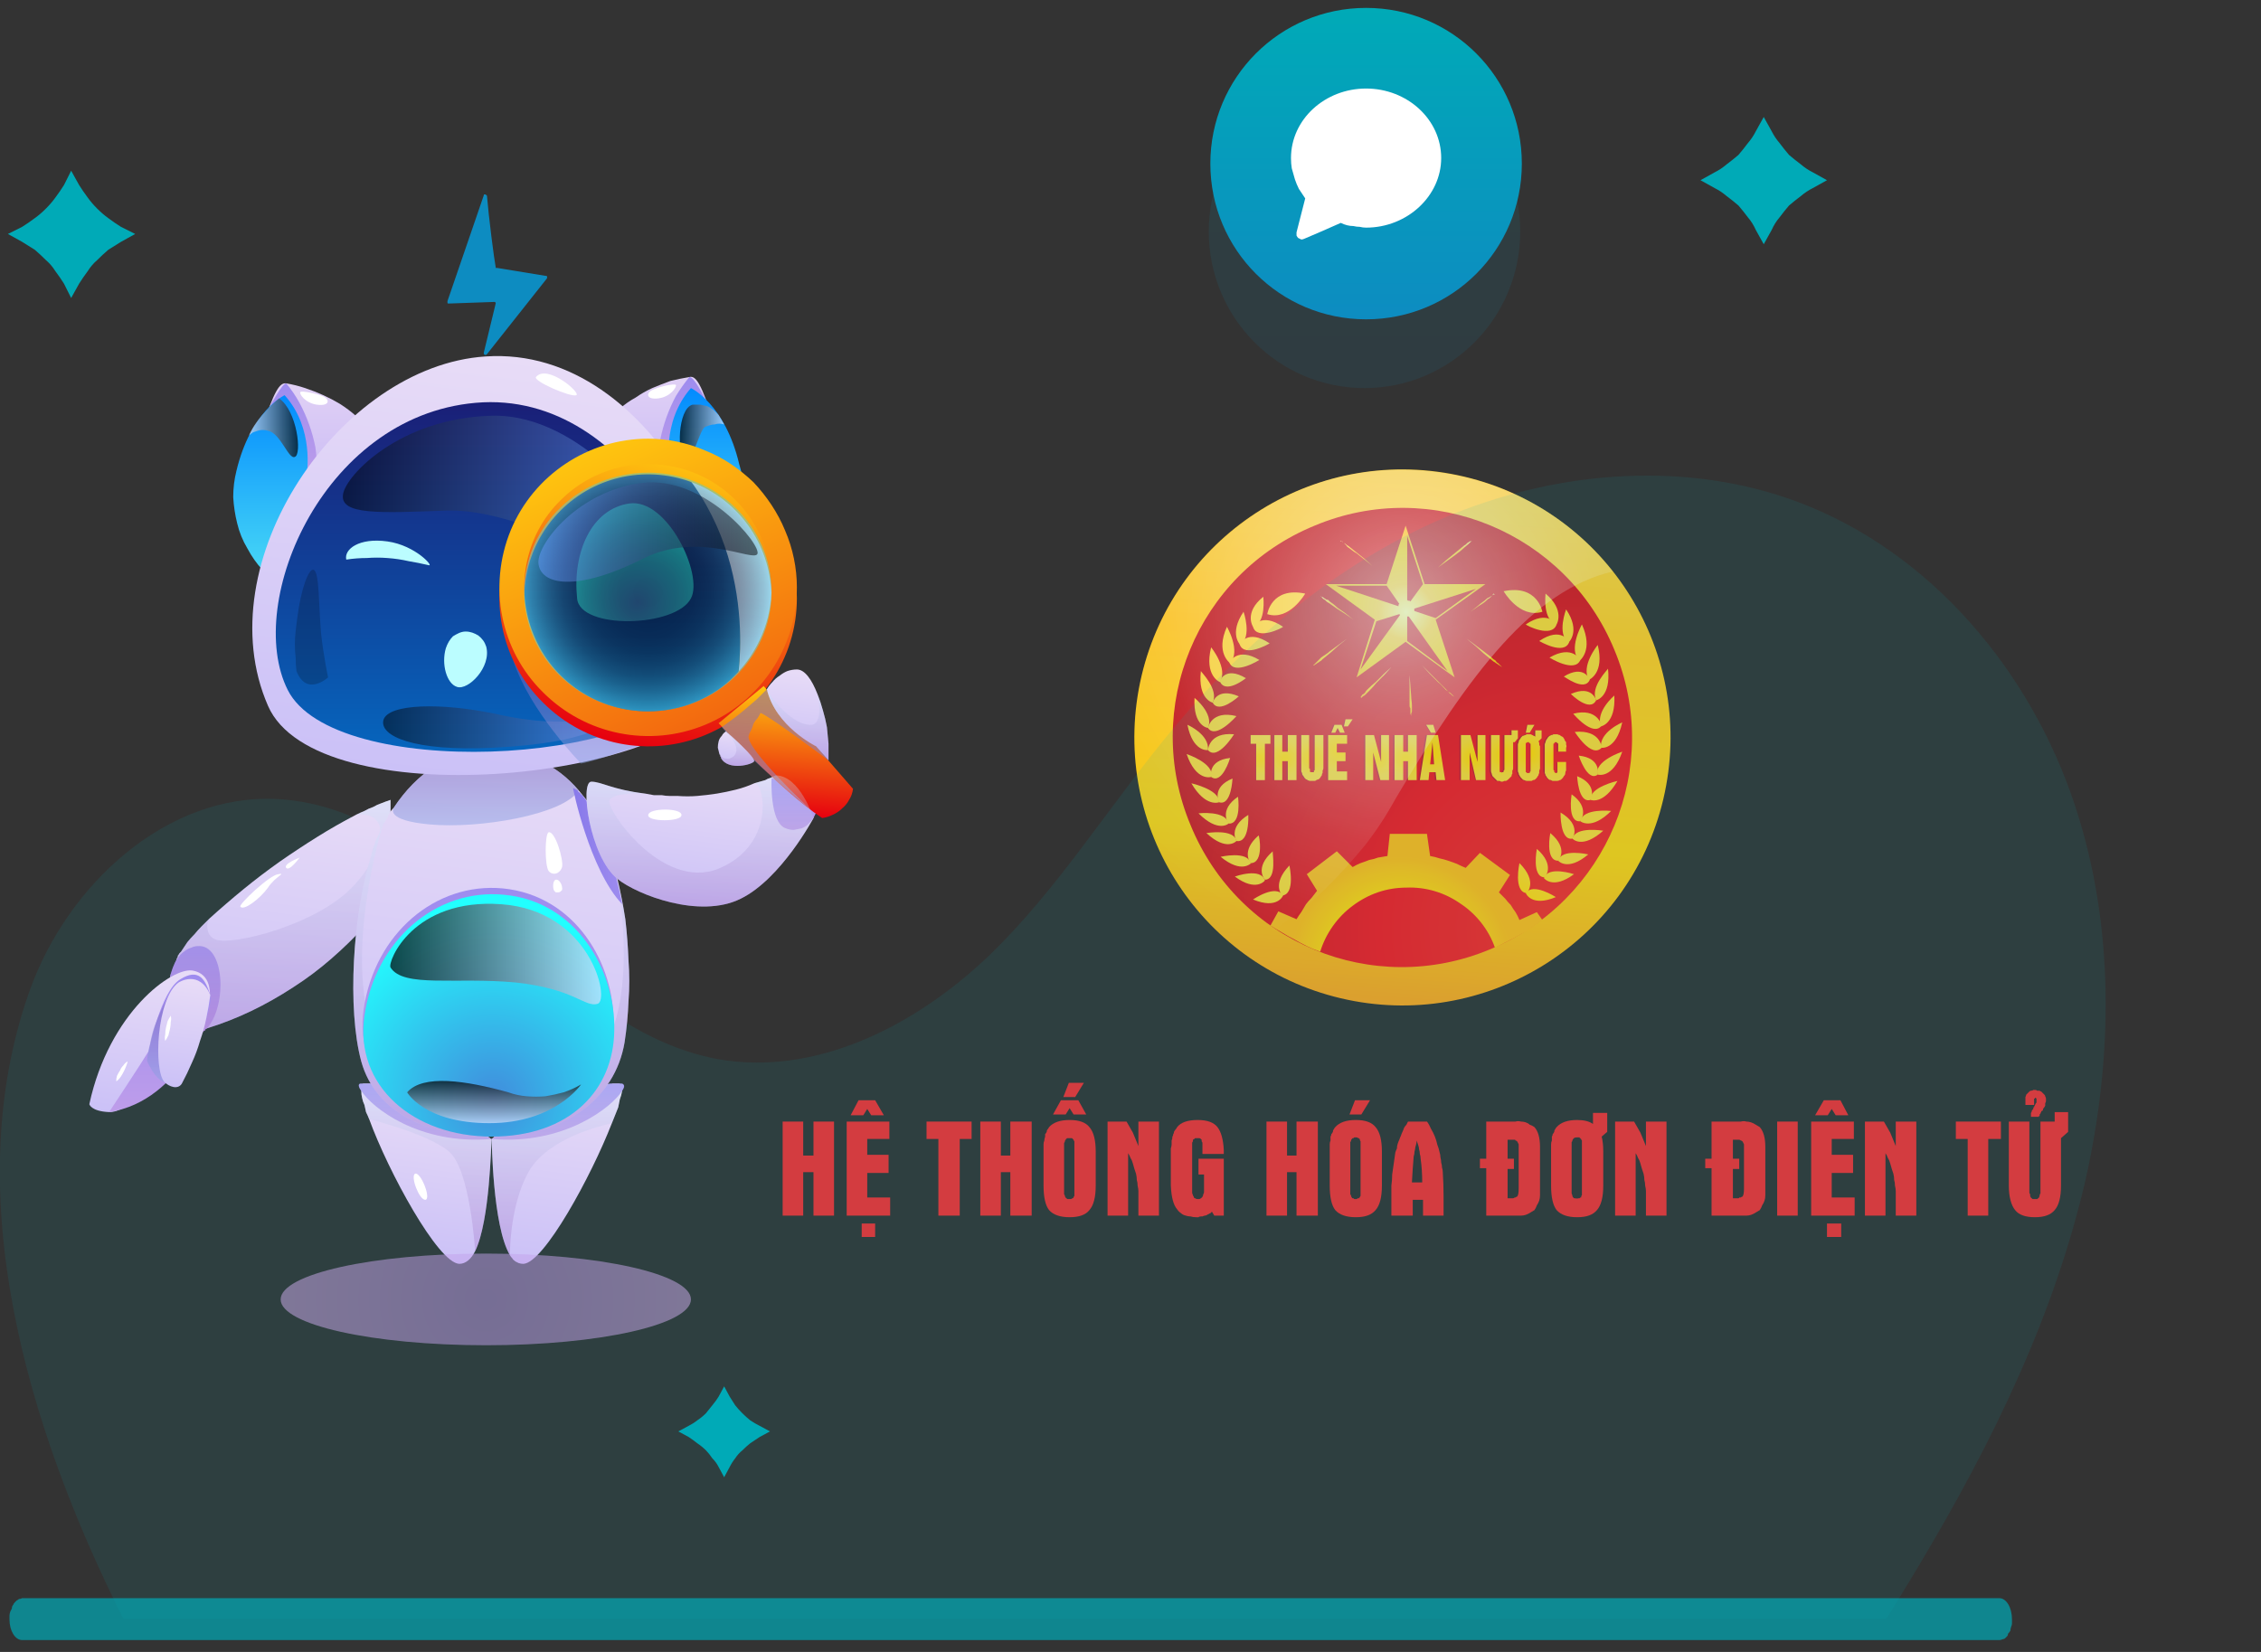 <svg version="1.2" xmlns="http://www.w3.org/2000/svg" viewBox="0 0 286 209" width="286" height="209"><rect x="0" y="0" width="286" height="209" fill="#333333" stroke="none"/><defs><linearGradient id="P" gradientUnits="userSpaceOnUse"/><linearGradient id="g1" x2="1" href="#P" gradientTransform="matrix(-5.03,67.59,-67.59,-5.03,179.899,59.5)"><stop stop-color="#f4cd49"/><stop offset=".31" stop-color="#f9c122"/><stop offset=".69" stop-color="#f6c911"/><stop offset="1" stop-color="#f39d20"/></linearGradient><radialGradient id="g2" cx="0" cy="0" r="1" href="#P" gradientTransform="matrix(57.72,0,0,57.72,197.929,117.436)"><stop stop-color="#ed302a"/><stop offset=".41" stop-color="#ec1c24"/><stop offset="1" stop-color="#be151b"/></radialGradient><radialGradient id="g3" cx="0" cy="0" r="1" href="#P" gradientTransform="matrix(2.2,0,0,2.2,159.47,95.87)"><stop offset=".14" stop-color="#fdcd07"/><stop offset="1" stop-color="#f4ce35"/></radialGradient><radialGradient id="g4" cx="0" cy="0" r="1" href="#P" gradientTransform="matrix(2.25,0,0,2.25,162.55,95.87)"><stop offset=".14" stop-color="#fdcd07"/><stop offset="1" stop-color="#f4ce35"/></radialGradient><radialGradient id="g5" cx="0" cy="0" r="1" href="#P" gradientTransform="matrix(2.28,0,0,2.28,165.96,95.92)"><stop offset=".14" stop-color="#fdcd07"/><stop offset="1" stop-color="#f4ce35"/></radialGradient><radialGradient id="g6" cx="0" cy="0" r="1" href="#P" gradientTransform="matrix(2.92,0,0,2.92,169.47,94.88)"><stop offset=".14" stop-color="#fdcd07"/><stop offset="1" stop-color="#f4ce35"/></radialGradient><radialGradient id="g7" cx="0" cy="0" r="1" href="#P" gradientTransform="matrix(2.3,0,0,2.3,174.22,95.87)"><stop offset=".14" stop-color="#fdcd07"/><stop offset="1" stop-color="#f4ce35"/></radialGradient><radialGradient id="g8" cx="0" cy="0" r="1" href="#P" gradientTransform="matrix(2.25,0,0,2.25,177.79,95.87)"><stop offset=".14" stop-color="#fdcd07"/><stop offset="1" stop-color="#f4ce35"/></radialGradient><radialGradient id="g9" cx="0" cy="0" r="1" href="#P" gradientTransform="matrix(2.73,0,0,2.73,181.2,95.21)"><stop offset=".14" stop-color="#fdcd07"/><stop offset="1" stop-color="#f4ce35"/></radialGradient><radialGradient id="g10" cx="0" cy="0" r="1" href="#P" gradientTransform="matrix(2.3,0,0,2.3,186.37,95.87)"><stop offset=".14" stop-color="#fdcd07"/><stop offset="1" stop-color="#f4ce35"/></radialGradient><radialGradient id="g11" cx="0" cy="0" r="1" href="#P" gradientTransform="matrix(2.58,0,0,2.58,190.27,95.6)"><stop offset=".14" stop-color="#fdcd07"/><stop offset="1" stop-color="#f4ce35"/></radialGradient><radialGradient id="g12" cx="0" cy="0" r="1" href="#P" gradientTransform="matrix(2.74,0,0,2.74,193.47,95.26)"><stop offset=".14" stop-color="#fdcd07"/><stop offset="1" stop-color="#f4ce35"/></radialGradient><radialGradient id="g13" cx="0" cy="0" r="1" href="#P" gradientTransform="matrix(2.31,0,0,2.31,196.77,95.87)"><stop offset=".14" stop-color="#fdcd07"/><stop offset="1" stop-color="#f4ce35"/></radialGradient><radialGradient id="g14" cx="0" cy="0" r="1" href="#P" gradientTransform="matrix(11.24,0,0,11.24,177.89,77.43)"><stop stop-color="#f6ea89"/><stop offset=".31" stop-color="#f9c122"/><stop offset=".69" stop-color="#f6c911"/><stop offset="1" stop-color="#f6b11b"/></radialGradient><radialGradient id="g15" cx="0" cy="0" r="1" href="#P" gradientTransform="matrix(14.16,0,0,14.16,177.17,122.51)"><stop stop-color="#f6ea89"/><stop offset=".31" stop-color="#f9c122"/><stop offset=".69" stop-color="#f6c911"/><stop offset="1" stop-color="#f6b11b"/></radialGradient><radialGradient id="g16" cx="0" cy="0" r="1" href="#P" gradientTransform="matrix(25.07,0,0,25.07,184.52,131.35)"><stop stop-color="#f7f2bb"/><stop offset=".72" stop-color="#fdcd07"/><stop offset="1" stop-color="#f4ce35"/></radialGradient><radialGradient id="g17" cx="0" cy="0" r="1" href="#P" gradientTransform="matrix(25.07,0,0,25.07,184.52,131.35)"><stop stop-color="#f7f2bb"/><stop offset=".72" stop-color="#fdcd07"/><stop offset="1" stop-color="#f4ce35"/></radialGradient><radialGradient id="g18" cx="0" cy="0" r="1" href="#P" gradientTransform="matrix(25.07,0,0,25.07,184.52,131.35)"><stop stop-color="#f7f2bb"/><stop offset=".72" stop-color="#fdcd07"/><stop offset="1" stop-color="#f4ce35"/></radialGradient><radialGradient id="g19" cx="0" cy="0" r="1" href="#P" gradientTransform="matrix(25.07,0,0,25.07,184.52,131.35)"><stop stop-color="#f7f2bb"/><stop offset=".72" stop-color="#fdcd07"/><stop offset="1" stop-color="#f4ce35"/></radialGradient><radialGradient id="g20" cx="0" cy="0" r="1" href="#P" gradientTransform="matrix(25.07,0,0,25.07,184.52,131.35)"><stop stop-color="#f7f2bb"/><stop offset=".72" stop-color="#fdcd07"/><stop offset="1" stop-color="#f4ce35"/></radialGradient><radialGradient id="g21" cx="0" cy="0" r="1" href="#P" gradientTransform="matrix(25.07,0,0,25.07,184.52,131.35)"><stop stop-color="#f7f2bb"/><stop offset=".72" stop-color="#fdcd07"/><stop offset="1" stop-color="#f4ce35"/></radialGradient><radialGradient id="g22" cx="0" cy="0" r="1" href="#P" gradientTransform="matrix(25.07,0,0,25.07,184.52,131.35)"><stop stop-color="#f7f2bb"/><stop offset=".72" stop-color="#fdcd07"/><stop offset="1" stop-color="#f4ce35"/></radialGradient><radialGradient id="g23" cx="0" cy="0" r="1" href="#P" gradientTransform="matrix(25.07,0,0,25.07,184.52,131.35)"><stop stop-color="#f7f2bb"/><stop offset=".72" stop-color="#fdcd07"/><stop offset="1" stop-color="#f4ce35"/></radialGradient><radialGradient id="g24" cx="0" cy="0" r="1" href="#P" gradientTransform="matrix(25.07,0,0,25.07,184.52,131.35)"><stop stop-color="#f7f2bb"/><stop offset=".72" stop-color="#fdcd07"/><stop offset="1" stop-color="#f4ce35"/></radialGradient><radialGradient id="g25" cx="0" cy="0" r="1" href="#P" gradientTransform="matrix(25.07,0,0,25.07,184.52,131.35)"><stop stop-color="#f7f2bb"/><stop offset=".72" stop-color="#fdcd07"/><stop offset="1" stop-color="#f4ce35"/></radialGradient><radialGradient id="g26" cx="0" cy="0" r="1" href="#P" gradientTransform="matrix(25.07,0,0,25.07,184.52,131.35)"><stop stop-color="#f7f2bb"/><stop offset=".72" stop-color="#fdcd07"/><stop offset="1" stop-color="#f4ce35"/></radialGradient><radialGradient id="g27" cx="0" cy="0" r="1" href="#P" gradientTransform="matrix(25.07,0,0,25.07,184.52,131.35)"><stop stop-color="#f7f2bb"/><stop offset=".72" stop-color="#fdcd07"/><stop offset="1" stop-color="#f4ce35"/></radialGradient><radialGradient id="g28" cx="0" cy="0" r="1" href="#P" gradientTransform="matrix(25.07,0,0,25.07,184.52,131.35)"><stop stop-color="#f7f2bb"/><stop offset=".72" stop-color="#fdcd07"/><stop offset="1" stop-color="#f4ce35"/></radialGradient><radialGradient id="g29" cx="0" cy="0" r="1" href="#P" gradientTransform="matrix(25.07,0,0,25.07,184.52,131.35)"><stop stop-color="#f7f2bb"/><stop offset=".72" stop-color="#fdcd07"/><stop offset="1" stop-color="#f4ce35"/></radialGradient><radialGradient id="g30" cx="0" cy="0" r="1" href="#P" gradientTransform="matrix(25.07,0,0,25.07,184.52,131.35)"><stop stop-color="#f7f2bb"/><stop offset=".72" stop-color="#fdcd07"/><stop offset="1" stop-color="#f4ce35"/></radialGradient><radialGradient id="g31" cx="0" cy="0" r="1" href="#P" gradientTransform="matrix(25.07,0,0,25.07,184.52,131.35)"><stop stop-color="#f7f2bb"/><stop offset=".72" stop-color="#fdcd07"/><stop offset="1" stop-color="#f4ce35"/></radialGradient><radialGradient id="g32" cx="0" cy="0" r="1" href="#P" gradientTransform="matrix(25.07,0,0,25.07,184.52,131.35)"><stop stop-color="#f7f2bb"/><stop offset=".72" stop-color="#fdcd07"/><stop offset="1" stop-color="#f4ce35"/></radialGradient><radialGradient id="g33" cx="0" cy="0" r="1" href="#P" gradientTransform="matrix(25.07,0,0,25.07,184.52,131.35)"><stop stop-color="#f7f2bb"/><stop offset=".72" stop-color="#fdcd07"/><stop offset="1" stop-color="#f4ce35"/></radialGradient><radialGradient id="g34" cx="0" cy="0" r="1" href="#P" gradientTransform="matrix(25.07,0,0,25.07,184.52,131.35)"><stop stop-color="#f7f2bb"/><stop offset=".72" stop-color="#fdcd07"/><stop offset="1" stop-color="#f4ce35"/></radialGradient><radialGradient id="g35" cx="0" cy="0" r="1" href="#P" gradientTransform="matrix(25.07,0,0,25.07,184.52,131.35)"><stop stop-color="#f7f2bb"/><stop offset=".72" stop-color="#fdcd07"/><stop offset="1" stop-color="#f4ce35"/></radialGradient><radialGradient id="g36" cx="0" cy="0" r="1" href="#P" gradientTransform="matrix(25.07,0,0,25.07,184.52,131.35)"><stop stop-color="#f7f2bb"/><stop offset=".72" stop-color="#fdcd07"/><stop offset="1" stop-color="#f4ce35"/></radialGradient><radialGradient id="g37" cx="0" cy="0" r="1" href="#P" gradientTransform="matrix(25.07,0,0,25.07,184.52,131.35)"><stop stop-color="#f7f2bb"/><stop offset=".72" stop-color="#fdcd07"/><stop offset="1" stop-color="#f4ce35"/></radialGradient><radialGradient id="g38" cx="0" cy="0" r="1" href="#P" gradientTransform="matrix(25.07,0,0,25.07,184.52,131.35)"><stop stop-color="#f7f2bb"/><stop offset=".72" stop-color="#fdcd07"/><stop offset="1" stop-color="#f4ce35"/></radialGradient><radialGradient id="g39" cx="0" cy="0" r="1" href="#P" gradientTransform="matrix(25.07,0,0,25.07,184.52,131.35)"><stop stop-color="#f7f2bb"/><stop offset=".72" stop-color="#fdcd07"/><stop offset="1" stop-color="#f4ce35"/></radialGradient><radialGradient id="g40" cx="0" cy="0" r="1" href="#P" gradientTransform="matrix(25.07,0,0,25.07,184.52,131.35)"><stop stop-color="#f7f2bb"/><stop offset=".72" stop-color="#fdcd07"/><stop offset="1" stop-color="#f4ce35"/></radialGradient><radialGradient id="g41" cx="0" cy="0" r="1" href="#P" gradientTransform="matrix(25.07,0,0,25.07,184.52,131.35)"><stop stop-color="#f7f2bb"/><stop offset=".72" stop-color="#fdcd07"/><stop offset="1" stop-color="#f4ce35"/></radialGradient><radialGradient id="g42" cx="0" cy="0" r="1" href="#P" gradientTransform="matrix(25.07,0,0,25.07,184.52,131.35)"><stop stop-color="#f7f2bb"/><stop offset=".72" stop-color="#fdcd07"/><stop offset="1" stop-color="#f4ce35"/></radialGradient><radialGradient id="g43" cx="0" cy="0" r="1" href="#P" gradientTransform="matrix(25.07,0,0,25.07,184.52,131.35)"><stop stop-color="#f7f2bb"/><stop offset=".72" stop-color="#fdcd07"/><stop offset="1" stop-color="#f4ce35"/></radialGradient><radialGradient id="g44" cx="0" cy="0" r="1" href="#P" gradientTransform="matrix(25.07,0,0,25.07,184.52,131.35)"><stop stop-color="#f7f2bb"/><stop offset=".72" stop-color="#fdcd07"/><stop offset="1" stop-color="#f4ce35"/></radialGradient><radialGradient id="g45" cx="0" cy="0" r="1" href="#P" gradientTransform="matrix(25.07,0,0,25.07,184.52,131.35)"><stop stop-color="#f7f2bb"/><stop offset=".72" stop-color="#fdcd07"/><stop offset="1" stop-color="#f4ce35"/></radialGradient><radialGradient id="g46" cx="0" cy="0" r="1" href="#P" gradientTransform="matrix(25.07,0,0,25.07,184.52,131.35)"><stop stop-color="#f7f2bb"/><stop offset=".72" stop-color="#fdcd07"/><stop offset="1" stop-color="#f4ce35"/></radialGradient><radialGradient id="g47" cx="0" cy="0" r="1" href="#P" gradientTransform="matrix(25.07,0,0,25.07,184.52,131.35)"><stop stop-color="#f7f2bb"/><stop offset=".72" stop-color="#fdcd07"/><stop offset="1" stop-color="#f4ce35"/></radialGradient><radialGradient id="g48" cx="0" cy="0" r="1" href="#P" gradientTransform="matrix(25.07,0,0,25.07,184.52,131.35)"><stop stop-color="#f7f2bb"/><stop offset=".72" stop-color="#fdcd07"/><stop offset="1" stop-color="#f4ce35"/></radialGradient><radialGradient id="g49" cx="0" cy="0" r="1" href="#P" gradientTransform="matrix(25.07,0,0,25.07,184.52,131.35)"><stop stop-color="#f7f2bb"/><stop offset=".72" stop-color="#fdcd07"/><stop offset="1" stop-color="#f4ce35"/></radialGradient><radialGradient id="g50" cx="0" cy="0" r="1" href="#P" gradientTransform="matrix(25.07,0,0,25.07,184.52,131.35)"><stop stop-color="#f7f2bb"/><stop offset=".72" stop-color="#fdcd07"/><stop offset="1" stop-color="#f4ce35"/></radialGradient><radialGradient id="g51" cx="0" cy="0" r="1" href="#P" gradientTransform="matrix(25.07,0,0,25.07,184.52,131.35)"><stop stop-color="#f7f2bb"/><stop offset=".72" stop-color="#fdcd07"/><stop offset="1" stop-color="#f4ce35"/></radialGradient><radialGradient id="g52" cx="0" cy="0" r="1" href="#P" gradientTransform="matrix(25.07,0,0,25.07,184.52,131.35)"><stop stop-color="#f7f2bb"/><stop offset=".72" stop-color="#fdcd07"/><stop offset="1" stop-color="#f4ce35"/></radialGradient><radialGradient id="g53" cx="0" cy="0" r="1" href="#P" gradientTransform="matrix(25.07,0,0,25.07,184.52,131.35)"><stop stop-color="#f7f2bb"/><stop offset=".72" stop-color="#fdcd07"/><stop offset="1" stop-color="#f4ce35"/></radialGradient><radialGradient id="g54" cx="0" cy="0" r="1" href="#P" gradientTransform="matrix(25.07,0,0,25.07,184.52,131.35)"><stop stop-color="#f7f2bb"/><stop offset=".72" stop-color="#fdcd07"/><stop offset="1" stop-color="#f4ce35"/></radialGradient><radialGradient id="g55" cx="0" cy="0" r="1" href="#P" gradientTransform="matrix(25.07,0,0,25.07,184.52,131.35)"><stop stop-color="#f7f2bb"/><stop offset=".72" stop-color="#fdcd07"/><stop offset="1" stop-color="#f4ce35"/></radialGradient><radialGradient id="g56" cx="0" cy="0" r="1" href="#P" gradientTransform="matrix(25.07,0,0,25.07,184.52,131.35)"><stop stop-color="#f7f2bb"/><stop offset=".72" stop-color="#fdcd07"/><stop offset="1" stop-color="#f4ce35"/></radialGradient><radialGradient id="g57" cx="0" cy="0" r="1" href="#P" gradientTransform="matrix(25.07,0,0,25.07,184.52,131.35)"><stop stop-color="#f7f2bb"/><stop offset=".72" stop-color="#fdcd07"/><stop offset="1" stop-color="#f4ce35"/></radialGradient><radialGradient id="g58" cx="0" cy="0" r="1" href="#P" gradientTransform="matrix(25.07,0,0,25.07,184.52,131.35)"><stop stop-color="#f7f2bb"/><stop offset=".72" stop-color="#fdcd07"/><stop offset="1" stop-color="#f4ce35"/></radialGradient><radialGradient id="g59" cx="0" cy="0" r="1" href="#P" gradientTransform="matrix(25.07,0,0,25.07,184.52,131.35)"><stop stop-color="#f7f2bb"/><stop offset=".72" stop-color="#fdcd07"/><stop offset="1" stop-color="#f4ce35"/></radialGradient><radialGradient id="g60" cx="0" cy="0" r="1" href="#P" gradientTransform="matrix(25.07,0,0,25.07,184.52,131.35)"><stop stop-color="#f7f2bb"/><stop offset=".72" stop-color="#fdcd07"/><stop offset="1" stop-color="#f4ce35"/></radialGradient><radialGradient id="g61" cx="0" cy="0" r="1" href="#P" gradientTransform="matrix(25.07,0,0,25.07,184.52,131.35)"><stop stop-color="#f7f2bb"/><stop offset=".72" stop-color="#fdcd07"/><stop offset="1" stop-color="#f4ce35"/></radialGradient><radialGradient id="g62" cx="0" cy="0" r="1" href="#P" gradientTransform="matrix(25.07,0,0,25.07,184.52,131.35)"><stop stop-color="#f7f2bb"/><stop offset=".72" stop-color="#fdcd07"/><stop offset="1" stop-color="#f4ce35"/></radialGradient><radialGradient id="g63" cx="0" cy="0" r="1" href="#P" gradientTransform="matrix(25.07,0,0,25.07,184.52,131.35)"><stop stop-color="#f7f2bb"/><stop offset=".72" stop-color="#fdcd07"/><stop offset="1" stop-color="#f4ce35"/></radialGradient><radialGradient id="g64" cx="0" cy="0" r="1" href="#P" gradientTransform="matrix(25.07,0,0,25.07,184.52,131.35)"><stop stop-color="#f7f2bb"/><stop offset=".72" stop-color="#fdcd07"/><stop offset="1" stop-color="#f4ce35"/></radialGradient><radialGradient id="g65" cx="0" cy="0" r="1" href="#P" gradientTransform="matrix(25.07,0,0,25.07,184.52,131.35)"><stop stop-color="#f7f2bb"/><stop offset=".72" stop-color="#fdcd07"/><stop offset="1" stop-color="#f4ce35"/></radialGradient><radialGradient id="g66" cx="0" cy="0" r="1" href="#P" gradientTransform="matrix(25.07,0,0,25.07,184.52,131.35)"><stop stop-color="#f7f2bb"/><stop offset=".72" stop-color="#fdcd07"/><stop offset="1" stop-color="#f4ce35"/></radialGradient><radialGradient id="g67" cx="0" cy="0" r="1" href="#P" gradientTransform="matrix(25.07,0,0,25.07,184.52,131.35)"><stop stop-color="#f7f2bb"/><stop offset=".72" stop-color="#fdcd07"/><stop offset="1" stop-color="#f4ce35"/></radialGradient><radialGradient id="g68" cx="0" cy="0" r="1" href="#P" gradientTransform="matrix(25.07,0,0,25.07,184.52,131.35)"><stop stop-color="#f7f2bb"/><stop offset=".72" stop-color="#fdcd07"/><stop offset="1" stop-color="#f4ce35"/></radialGradient><radialGradient id="g69" cx="0" cy="0" r="1" href="#P" gradientTransform="matrix(25.07,0,0,25.07,184.52,131.35)"><stop stop-color="#f7f2bb"/><stop offset=".72" stop-color="#fdcd07"/><stop offset="1" stop-color="#f4ce35"/></radialGradient><radialGradient id="g70" cx="0" cy="0" r="1" href="#P" gradientTransform="matrix(25.07,0,0,25.07,184.52,131.35)"><stop stop-color="#f7f2bb"/><stop offset=".72" stop-color="#fdcd07"/><stop offset="1" stop-color="#f4ce35"/></radialGradient><radialGradient id="g71" cx="0" cy="0" r="1" href="#P" gradientTransform="matrix(25.07,0,0,25.07,184.52,131.35)"><stop stop-color="#f7f2bb"/><stop offset=".72" stop-color="#fdcd07"/><stop offset="1" stop-color="#f4ce35"/></radialGradient><radialGradient id="g72" cx="0" cy="0" r="1" href="#P" gradientTransform="matrix(25.07,0,0,25.07,184.52,131.35)"><stop stop-color="#f7f2bb"/><stop offset=".72" stop-color="#fdcd07"/><stop offset="1" stop-color="#f4ce35"/></radialGradient><radialGradient id="g73" cx="0" cy="0" r="1" href="#P" gradientTransform="matrix(25.07,0,0,25.07,184.52,131.35)"><stop stop-color="#f7f2bb"/><stop offset=".72" stop-color="#fdcd07"/><stop offset="1" stop-color="#f4ce35"/></radialGradient><linearGradient id="g74" x2="1" href="#P" gradientTransform="matrix(.05,2.42,-2.891,.06,171.45,68.38)"><stop stop-color="#f6ea89"/><stop offset=".31" stop-color="#f9c122"/><stop offset=".69" stop-color="#f6c911"/><stop offset="1" stop-color="#f6b11b"/></linearGradient><linearGradient id="g75" x2="1" href="#P" gradientTransform="matrix(-0.23,3.1,-4.587,-0.34,171.59,68.43)"><stop stop-color="#f6ea89"/><stop offset=".31" stop-color="#f9c122"/><stop offset=".69" stop-color="#f6c911"/><stop offset="1" stop-color="#f6b11b"/></linearGradient><linearGradient id="g76" x2="1" href="#P" gradientTransform="matrix(.05,2.44,-3.28,.067,183.98,68.46)"><stop stop-color="#f6ea89"/><stop offset=".31" stop-color="#f9c122"/><stop offset=".69" stop-color="#f6c911"/><stop offset="1" stop-color="#f6b11b"/></linearGradient><linearGradient id="g77" x2="1" href="#P" gradientTransform="matrix(-0.29,3.89,-4.249,-0.317,184.16,68.13)"><stop stop-color="#f6ea89"/><stop offset=".31" stop-color="#f9c122"/><stop offset=".69" stop-color="#f6c911"/><stop offset="1" stop-color="#f6b11b"/></linearGradient><linearGradient id="g78" x2="1" href="#P" gradientTransform="matrix(.04,2.14,-3.063,.057,186.82,75.2)"><stop stop-color="#f6ea89"/><stop offset=".31" stop-color="#f9c122"/><stop offset=".69" stop-color="#f6c911"/><stop offset="1" stop-color="#f6b11b"/></linearGradient><linearGradient id="g79" x2="1" href="#P" gradientTransform="matrix(-0.26,3.45,-4.035,-0.304,186.98,74.89)"><stop stop-color="#f6ea89"/><stop offset=".31" stop-color="#f9c122"/><stop offset=".69" stop-color="#f6c911"/><stop offset="1" stop-color="#f6b11b"/></linearGradient><linearGradient id="g80" x2="1" href="#P" gradientTransform="matrix(.06,2.73,-3.259,.072,187.72,80.77)"><stop stop-color="#f6ea89"/><stop offset=".31" stop-color="#f9c122"/><stop offset=".69" stop-color="#f6c911"/><stop offset="1" stop-color="#f6b11b"/></linearGradient><linearGradient id="g81" x2="1" href="#P" gradientTransform="matrix(-0.26,3.47,-5.05,-0.378,187.89,80.84)"><stop stop-color="#f6ea89"/><stop offset=".31" stop-color="#f9c122"/><stop offset=".69" stop-color="#f6c911"/><stop offset="1" stop-color="#f6b11b"/></linearGradient><linearGradient id="g82" x2="1" href="#P" gradientTransform="matrix(.06,3.04,-2.857,.056,181.99,84.18)"><stop stop-color="#f6ea89"/><stop offset=".31" stop-color="#f9c122"/><stop offset=".69" stop-color="#f6c911"/><stop offset="1" stop-color="#f6b11b"/></linearGradient><linearGradient id="g83" x2="1" href="#P" gradientTransform="matrix(-0.29,3.9,-4.642,-0.345,182.18,84.24)"><stop stop-color="#f6ea89"/><stop offset=".31" stop-color="#f9c122"/><stop offset=".69" stop-color="#f6c911"/><stop offset="1" stop-color="#f6b11b"/></linearGradient><linearGradient id="g84" x2="1" href="#P" gradientTransform="matrix(.08,3.88,-0.067,.001,178.35,85.43)"><stop stop-color="#f6ea89"/><stop offset=".31" stop-color="#f9c122"/><stop offset=".69" stop-color="#f6c911"/><stop offset="1" stop-color="#f6b11b"/></linearGradient><linearGradient id="g85" x2="1" href="#P" gradientTransform="matrix(-0.39,5.25,-0.581,-0.043,178.6,85.37)"><stop stop-color="#f6ea89"/><stop offset=".31" stop-color="#f9c122"/><stop offset=".69" stop-color="#f6c911"/><stop offset="1" stop-color="#f6b11b"/></linearGradient><linearGradient id="g86" x2="1" href="#P" gradientTransform="matrix(.05,2.76,-2.899,.053,174.04,84.47)"><stop stop-color="#f6ea89"/><stop offset=".31" stop-color="#f9c122"/><stop offset=".69" stop-color="#f6c911"/><stop offset="1" stop-color="#f6b11b"/></linearGradient><linearGradient id="g87" x2="1" href="#P" gradientTransform="matrix(-0.31,4.25,-3.7,-0.27,174.23,84.17)"><stop stop-color="#f6ea89"/><stop offset=".31" stop-color="#f9c122"/><stop offset=".69" stop-color="#f6c911"/><stop offset="1" stop-color="#f6b11b"/></linearGradient><linearGradient id="g88" x2="1" href="#P" gradientTransform="matrix(.05,2.45,-3.255,.066,168.27,80.85)"><stop stop-color="#f6ea89"/><stop offset=".31" stop-color="#f9c122"/><stop offset=".69" stop-color="#f6c911"/><stop offset="1" stop-color="#f6b11b"/></linearGradient><linearGradient id="g89" x2="1" href="#P" gradientTransform="matrix(-0.29,3.9,-4.263,-0.317,168.45,80.52)"><stop stop-color="#f6ea89"/><stop offset=".31" stop-color="#f9c122"/><stop offset=".69" stop-color="#f6c911"/><stop offset="1" stop-color="#f6b11b"/></linearGradient><linearGradient id="g90" x2="1" href="#P" gradientTransform="matrix(.04,2.23,-3.014,.054,169.16,75.48)"><stop stop-color="#f6ea89"/><stop offset=".31" stop-color="#f9c122"/><stop offset=".69" stop-color="#f6c911"/><stop offset="1" stop-color="#f6b11b"/></linearGradient><linearGradient id="g91" x2="1" href="#P" gradientTransform="matrix(-0.21,2.84,-4.648,-0.344,169.29,75.54)"><stop stop-color="#f6ea89"/><stop offset=".31" stop-color="#f9c122"/><stop offset=".69" stop-color="#f6c911"/><stop offset="1" stop-color="#f6b11b"/></linearGradient><radialGradient id="g92" cx="0" cy="0" r="1" href="#P" gradientTransform="matrix(47.76,0,0,47.76,177.17,76.8)"><stop offset=".05" stop-color="#fff" stop-opacity=".5"/><stop offset=".19" stop-color="#fff" stop-opacity=".38"/><stop offset=".42" stop-color="#fff" stop-opacity=".22"/><stop offset=".63" stop-color="#fff" stop-opacity=".1"/><stop offset=".81" stop-color="#fff" stop-opacity=".03"/><stop offset=".93" stop-color="#fff" stop-opacity="0"/></radialGradient><clipPath clipPathUnits="userSpaceOnUse" id="cp1"><path d="m0 0h285.35v208.49h-285.35z"/></clipPath><linearGradient id="g93" x2="1" href="#P" gradientTransform="matrix(2.643,-21.061,17.458,2.191,51.829,159.107)"><stop stop-color="#cbc1f7"/><stop offset="1" stop-color="#e8dcf7"/></linearGradient><linearGradient id="g94" x2="1" href="#P" gradientTransform="matrix(0,-7.122,16.892,0,53.771,144.215)"><stop stop-color="#be9dea"/><stop offset="1" stop-color="#9e8cef"/></linearGradient><linearGradient id="g95" x2="1" href="#P" gradientTransform="matrix(3.024,-23.956,15.479,1.954,68,160.175)"><stop stop-color="#cbc1f7"/><stop offset="1" stop-color="#e8dcf7"/></linearGradient><linearGradient id="g96" x2="1" href="#P" gradientTransform="matrix(0,-7.125,16.81,0,70.532,144.235)"><stop stop-color="#be9dea"/><stop offset="1" stop-color="#9e8cef"/></linearGradient><linearGradient id="g97" x2="1" href="#P" gradientTransform="matrix(0,-21.192,16.807,0,53.771,158.284)"><stop stop-color="#9d68c2"/><stop offset="1" stop-color="#ccedff"/></linearGradient><linearGradient id="g98" x2="1" href="#P" gradientTransform="matrix(0,-21.657,16.692,0,70.532,158.767)"><stop stop-color="#9d68c2"/><stop offset="1" stop-color="#ccedff"/></linearGradient><linearGradient id="g99" x2="1" href="#P" gradientTransform="matrix(3.975,-31.674,25.054,3.144,33.602,131.382)"><stop stop-color="#cbc1f7"/><stop offset="1" stop-color="#e8dcf7"/></linearGradient><linearGradient id="g100" x2="1" href="#P" gradientTransform="matrix(0,-11.743,6.986,0,24.4,131.419)"><stop stop-color="#be9dea"/><stop offset="1" stop-color="#9e8cef"/></linearGradient><linearGradient id="g101" x2="1" href="#P" gradientTransform="matrix(0,-30.226,28.546,0,35.17,131.42)"><stop stop-color="#9d68c2"/><stop offset="1" stop-color="#ccedff"/></linearGradient><linearGradient id="g102" x2="1" href="#P" gradientTransform="matrix(2.384,-18.934,13.33,1.678,17.884,141.207)"><stop stop-color="#cbc1f7"/><stop offset="1" stop-color="#e8dcf7"/></linearGradient><linearGradient id="g103" x2="1" href="#P" gradientTransform="matrix(0,-17.371,12.826,0,20.21,140.671)"><stop stop-color="#be9dea"/><stop offset="1" stop-color="#9e8cef"/></linearGradient><linearGradient id="g104" x2="1" href="#P" gradientTransform="matrix(0,-11.314,2.977,0,20.075,136.863)"><stop stop-color="#8da4e5"/><stop offset="1" stop-color="#755cbb"/></linearGradient><linearGradient id="g105" x2="1" href="#P" gradientTransform="matrix(1.69,-13.801,5.818,.712,22.24,137.63)"><stop stop-color="#cbc1f7"/><stop offset="1" stop-color="#e8dcf7"/></linearGradient><linearGradient id="g106" x2="1" href="#P" gradientTransform="matrix(6.076,-48.46,35.17,4.41,59.65,143.711)"><stop stop-color="#cbc1f7"/><stop offset="1" stop-color="#e8dcf7"/></linearGradient><linearGradient id="g107" x2="1" href="#P" gradientTransform="matrix(0,-38.98,34.895,0,62.129,143.81)"><stop stop-color="#9d68c2"/><stop offset="1" stop-color="#ccedff"/></linearGradient><linearGradient id="g108" x2="1" href="#P" gradientTransform="matrix(0,-30.698,31.785,0,61.762,143.014)"><stop stop-color="#be9dea"/><stop offset="1" stop-color="#9e8cef"/></linearGradient><radialGradient id="g109" cx="0" cy="0" r="1" href="#P" gradientTransform="matrix(24.24,0,0,24.24,62.389,139.05)"><stop stop-color="#418cdc"/><stop offset="1" stop-color="#2ff"/></radialGradient><linearGradient id="g110" x2="1" href="#P" gradientTransform="matrix(0,-9.507,23.48,0,61.464,104.42)"><stop stop-color="#8da4e5"/><stop offset="1" stop-color="#755cbb"/></linearGradient><linearGradient id="g111" x2="1" href="#P" gradientTransform="matrix(0,-5.317,21.907,0,62.509,142.098)"><stop stop-color="#d4e2ff"/><stop offset="1"/></linearGradient><linearGradient id="g112" x2="1" href="#P" gradientTransform="matrix(26.696,0,0,12.734,49.339,120.717)"><stop/><stop offset="1" stop-color="#d4e2ff"/></linearGradient><linearGradient id="g113" x2="1" href="#P" gradientTransform="matrix(6.205,0,0,14.704,72.523,107.012)"><stop stop-color="#8879ea"/><stop offset="1" stop-color="#9e8cef"/></linearGradient><linearGradient id="g114" x2="1" href="#P" gradientTransform="matrix(0,-22.045,12.52,0,84.658,69.707)"><stop stop-color="#b9acf4"/><stop offset="1" stop-color="#e1d1f5"/></linearGradient><linearGradient id="g115" x2="1" href="#P" gradientTransform="matrix(0,-11.975,5.887,0,86.258,59.65)"><stop stop-color="#be9dea"/><stop offset="1" stop-color="#9e8cef"/></linearGradient><linearGradient id="g116" x2="1" href="#P" gradientTransform="matrix(0,-21.647,9.425,0,89.251,70.761)"><stop stop-color="#46d6f6"/><stop offset="1" stop-color="#038bfe"/></linearGradient><linearGradient id="g117" x2="1" href="#P" gradientTransform="matrix(0,-22.045,12.473,0,-3960.612,70.566)"><stop stop-color="#b9acf4"/><stop offset="1" stop-color="#e1d1f5"/></linearGradient><linearGradient id="g118" x2="1" href="#P" gradientTransform="matrix(0,-11.976,5.888,0,-3959.708,60.509)"><stop stop-color="#be9dea"/><stop offset="1" stop-color="#9e8cef"/></linearGradient><linearGradient id="g119" x2="1" href="#P" gradientTransform="matrix(0,-22.135,9.433,0,-3944.641,72.108)"><stop stop-color="#46d6f6"/><stop offset="1" stop-color="#038bfe"/></linearGradient><linearGradient id="g120" x2="1" href="#P" gradientTransform="matrix(6.71,-53.538,60.113,7.534,59.72,98.819)"><stop stop-color="#cbc1f7"/><stop offset="1" stop-color="#e8dcf7"/></linearGradient><linearGradient id="g121" x2="1" href="#P" gradientTransform="matrix(0,-44.226,54.021,0,61.895,95.135)"><stop stop-color="#0665bd"/><stop offset="1" stop-color="#1a1f77"/></linearGradient><linearGradient id="g122" x2="1" href="#P" gradientTransform="matrix(39.016,0,0,16.355,43.373,60.799)"><stop/><stop offset="1" stop-color="#6a9bff"/></linearGradient><linearGradient id="g123" x2="1" href="#P" gradientTransform="matrix(28.369,0,0,5.303,48.503,92)"><stop/><stop offset="1" stop-color="#6a9bff"/></linearGradient><linearGradient id="g124" x2="1" href="#P" gradientTransform="matrix(0,-14.456,4.179,0,30.488,-67.886)"><stop/><stop offset="1" stop-color="#00e3ff"/></linearGradient><linearGradient id="g125" x2="1" href="#P" gradientTransform="matrix(5.629,0,0,6.728,86.007,54.538)"><stop/><stop offset="1" stop-color="#d4e2ff"/></linearGradient><linearGradient id="g126" x2="1" href="#P" gradientTransform="matrix(0,-13.169,16.386,0,73.044,96.629)"><stop stop-color="#8da4e5"/><stop offset="1" stop-color="#755cbb"/></linearGradient><linearGradient id="g127" x2="1" href="#P" gradientTransform="matrix(6.207,0,0,7.442,31.481,54.13)"><stop stop-color="#d4e2ff"/><stop offset="1"/></linearGradient><linearGradient id="g128" x2="1" href="#P" gradientTransform="matrix(0,-34.769,28.835,0,79.217,91.462)"><stop stop-color="#0665bd"/><stop offset="1" stop-color="#1a1f77"/></linearGradient><linearGradient id="g129" x2="1" href="#P" gradientTransform="matrix(3.544,-28.287,16.422,2.058,88.4,85.997)"><stop stop-color="#cbc1f7"/><stop offset="1" stop-color="#e8dcf7"/></linearGradient><radialGradient id="g130" cx="0" cy="0" r="1" href="#P" gradientTransform="matrix(10.981,0,0,10.981,80.576,76.263)"><stop stop-color="#418cdc"/><stop offset="1" stop-color="#2ff"/></radialGradient><linearGradient id="g131" x2="1" href="#P" gradientTransform="matrix(8.644,-36.607,36.673,8.66,77.659,93.957)"><stop stop-color="#e6000f"/><stop offset="1" stop-color="#ffc80f"/></linearGradient><linearGradient id="g132" x2="1" href="#P" gradientTransform="matrix(-32.999,-74.267,74.171,-32.956,106.824,130.264)"><stop stop-color="#e6000f"/><stop offset="1" stop-color="#ffc80f"/></linearGradient><linearGradient id="g133" x2="1" href="#P" gradientTransform="matrix(2.24,-17.653,28.738,3.647,86.93,114.58)"><stop stop-color="#cbc1f7"/><stop offset="1" stop-color="#e8dcf7"/></linearGradient><linearGradient id="g134" x2="1" href="#P" gradientTransform="matrix(0,-6.56,6.376,0,100.788,104.958)"><stop stop-color="#be9dea"/><stop offset="1" stop-color="#9e8cef"/></linearGradient><linearGradient id="g135" x2="1" href="#P" gradientTransform="matrix(1.138,-16.098,17.501,1.237,98.9,103.127)"><stop stop-color="#e6000f"/><stop offset="1" stop-color="#ffc80f"/></linearGradient><linearGradient id="g136" x2="1" href="#P" gradientTransform="matrix(0,-15.203,13.503,0,98.058,102.444)"><stop stop-color="#8da4e5"/><stop offset="1" stop-color="#755cbb"/></linearGradient><linearGradient id="g137" x2="1" href="#P" gradientTransform="matrix(.531,-4.188,4.766,.604,92.897,96.877)"><stop stop-color="#cbc1f7"/><stop offset="1" stop-color="#e8dcf7"/></linearGradient><linearGradient id="g138" x2="1" href="#P" gradientTransform="matrix(1.36,-10.865,8.81,1.103,100.373,95.671)"><stop stop-color="#cbc1f7"/><stop offset="1" stop-color="#e8dcf7"/></linearGradient><linearGradient id="g139" x2="1" href="#P" gradientTransform="matrix(0,-16.639,28.795,0,88.538,114.714)"><stop stop-color="#9d68c2"/><stop offset="1" stop-color="#ccedff"/></linearGradient><linearGradient id="g140" x2="1" href="#P" gradientTransform="matrix(0,-4.338,4.443,0,93.198,96.89)"><stop stop-color="#9d68c2"/><stop offset="1" stop-color="#ccedff"/></linearGradient><linearGradient id="g141" x2="1" href="#P" gradientTransform="matrix(0,-8.979,7.782,0,100.907,96.225)"><stop stop-color="#9d68c2"/><stop offset="1" stop-color="#ccedff"/></linearGradient><radialGradient id="g142" cx="0" cy="0" r="1" href="#P" gradientTransform="matrix(16.191,0,0,16.191,81.973,74.911)"><stop/><stop offset=".23" stop-color="#010202"/><stop offset=".36" stop-color="#040a0a"/><stop offset=".48" stop-color="#0a1919"/><stop offset=".58" stop-color="#132d2d"/><stop offset=".67" stop-color="#1e4747"/><stop offset=".75" stop-color="#2c6767"/><stop offset=".83" stop-color="#3c8e8e"/><stop offset=".91" stop-color="#4fbaba"/><stop offset=".98" stop-color="#64ebeb"/><stop offset="1" stop-color="#6dffff"/></radialGradient><linearGradient id="g143" x2="1" href="#P" gradientTransform="matrix(27.718,0,0,12.574,68.12,67.314)"><stop stop-color="#6a9bff"/><stop offset="1"/></linearGradient><radialGradient id="g144" cx="0" cy="0" r="1" href="#P" gradientTransform="matrix(116.458,0,0,116.458,61.463,164.41)"><stop stop-color="#be9dea"/><stop offset=".39" stop-color="#e0bff5"/><stop offset="1" stop-color="#fff"/></radialGradient><linearGradient id="g145" x2="1" href="#P" gradientTransform="matrix(0,39.434,-39.334,0,172.574,9.622)"><stop stop-color="#00aab7"/><stop offset="1" stop-color="#0d8cc1"/></linearGradient><linearGradient id="g146" x2="1" href="#P" gradientTransform="matrix(0,39.434,-39.434,0,172.812,1)"><stop stop-color="#00aab7"/><stop offset="1" stop-color="#0d8cc1"/></linearGradient></defs><style>.a{fill:url(#g1)}.b{fill:url(#g2)}.c{fill:#be1e2d}.d{fill:url(#g3)}.e{fill:url(#g4)}.f{fill:url(#g5)}.g{fill:url(#g6)}.h{fill:url(#g7)}.i{fill:url(#g8)}.j{fill:url(#g9)}.k{fill:url(#g10)}.l{fill:url(#g11)}.m{fill:url(#g12)}.n{fill:url(#g13)}.o{fill:url(#g14)}.p{fill:url(#g15)}.q{fill:url(#g16)}.r{fill:url(#g17)}.s{fill:url(#g18)}.t{fill:url(#g19)}.u{fill:url(#g20)}.v{fill:url(#g21)}.w{fill:url(#g22)}.x{fill:url(#g23)}.y{fill:url(#g24)}.z{fill:url(#g25)}.A{fill:url(#g26)}.B{fill:url(#g27)}.C{fill:url(#g28)}.D{fill:url(#g29)}.E{fill:url(#g30)}.F{fill:url(#g31)}.G{fill:url(#g32)}.H{fill:url(#g33)}.I{fill:url(#g34)}.J{fill:url(#g35)}.K{fill:url(#g36)}.L{fill:url(#g37)}.M{fill:url(#g38)}.N{fill:url(#g39)}.O{fill:url(#g40)}.P{fill:url(#g41)}.Q{fill:url(#g42)}.R{fill:url(#g43)}.S{fill:url(#g44)}.T{fill:url(#g45)}.U{fill:url(#g46)}.V{fill:url(#g47)}.W{fill:url(#g48)}.X{fill:url(#g49)}.Y{fill:url(#g50)}.Z{fill:url(#g51)}.a0{fill:url(#g52)}.a1{fill:url(#g53)}.a2{fill:url(#g54)}.a3{fill:url(#g55)}.a4{fill:url(#g56)}.a5{fill:url(#g57)}.a6{fill:url(#g58)}.a7{fill:url(#g59)}.a8{fill:url(#g60)}.a9{fill:url(#g61)}.aa{fill:url(#g62)}.ab{fill:url(#g63)}.ac{fill:url(#g64)}.ad{fill:url(#g65)}.ae{fill:url(#g66)}.af{fill:url(#g67)}.ag{fill:url(#g68)}.ah{fill:url(#g69)}.ai{fill:url(#g70)}.aj{fill:url(#g71)}.ak{fill:url(#g72)}.al{fill:url(#g73)}.am{fill:url(#g74)}.an{fill:url(#g75)}.ao{fill:url(#g76)}.ap{fill:url(#g77)}.aq{fill:url(#g78)}.ar{fill:url(#g79)}.as{fill:url(#g80)}.at{fill:url(#g81)}.au{fill:url(#g82)}.av{fill:url(#g83)}.aw{fill:url(#g84)}.ax{fill:url(#g85)}.ay{fill:url(#g86)}.az{fill:url(#g87)}.aA{fill:url(#g88)}.aB{fill:url(#g89)}.aC{fill:url(#g90)}.aD{fill:url(#g91)}.aE{fill:url(#g92)}.aF{fill:#ea3033}.aG{opacity:.1;fill:#00aab7}.aH{fill:#00aab7}.aI{fill:url(#g93)}.aJ{fill:url(#g94)}.aK{fill:url(#g95)}.aL{fill:url(#g96)}.aM{opacity:.3;mix-blend-mode:multiply;fill:url(#g97)}.aN{opacity:.3;mix-blend-mode:multiply;fill:url(#g98)}.aO{fill:url(#g99)}.aP{fill:url(#g100)}.aQ{opacity:.3;mix-blend-mode:multiply;fill:url(#g101)}.aR{fill:url(#g102)}.aS{fill:url(#g103)}.aT{opacity:.5;mix-blend-mode:multiply;fill:url(#g104)}.aU{fill:url(#g105)}.aV{fill:url(#g106)}.aW{opacity:.3;mix-blend-mode:multiply;fill:url(#g107)}.aX{fill:url(#g108)}.aY{fill:url(#g109)}.aZ{opacity:.5;mix-blend-mode:multiply;fill:url(#g110)}.b0{fill:#fff}.b1{opacity:.7;mix-blend-mode:screen;fill:url(#g111)}.b2{opacity:.7;mix-blend-mode:screen;fill:url(#g112)}.b3{fill:url(#g113)}.b4{fill:url(#g114)}.b5{fill:url(#g115)}.b6{fill:url(#g116)}.b7{fill:url(#g117)}.b8{fill:url(#g118)}.b9{fill:url(#g119)}.ba{fill:url(#g120)}.bb{fill:url(#g121)}.bc{opacity:.5;mix-blend-mode:screen;fill:url(#g122)}.bd{opacity:.5;mix-blend-mode:screen;fill:url(#g123)}.be{opacity:.2;mix-blend-mode:screen;fill:url(#g124)}.bf{opacity:.7;mix-blend-mode:screen;fill:url(#g125)}.bg{opacity:.5;mix-blend-mode:multiply;fill:url(#g126)}.bh{opacity:.7;mix-blend-mode:screen;fill:url(#g127)}.bi{fill:#bbfdff}.bj{fill:url(#g128)}.bk{fill:url(#g129)}.bl{fill:url(#g130)}.bm{fill:url(#g131)}.bn{fill:url(#g132)}.bo{fill:url(#g133)}.bp{fill:url(#g134)}.bq{fill:url(#g135)}.br{opacity:.5;mix-blend-mode:multiply;fill:url(#g136)}.bs{fill:url(#g137)}.bt{fill:url(#g138)}.bu{opacity:.3;mix-blend-mode:multiply;fill:url(#g139)}.bv{opacity:.3;mix-blend-mode:multiply;fill:url(#g140)}.bw{opacity:.3;mix-blend-mode:multiply;fill:url(#g141)}.bx{opacity:.5;mix-blend-mode:screen;fill:url(#g142)}.by{opacity:.5;mix-blend-mode:screen;fill:url(#g143)}.bz{opacity:.5;mix-blend-mode:multiply;fill:url(#g144)}.bA{fill:#0d8cc1}.bB{opacity:.1;fill:url(#g145)}.bC{fill:url(#g146)}.bD{opacity:.7;fill:#00aab7}</style><path class="a" d="m210.4 101.1c-4.3 18.2-22.6 29.5-40.8 25.2-18.2-4.3-29.5-22.5-25.2-40.8 4.3-18.2 22.5-29.5 40.8-25.2 18.2 4.3 29.5 22.5 25.2 40.8z"/><path class="b" d="m188.5 120.1c-14.8 6.2-31.8-0.8-37.9-15.7-6.2-14.8 0.8-31.8 15.7-37.9 14.8-6.2 31.8 0.9 37.9 15.7 6.2 14.8-0.9 31.8-15.7 37.9z"/><path class="c" d="m158.1 94.1v-1.1h2.4v1.1h-0.7v4.6h-1v-4.6z"/><path class="c" d="m161 98.7v-5.7h1.1v2.1h0.6v-2.1h1.1v5.7h-1.1v-2.4h-0.6v2.4z"/><path class="c" d="m164.4 97.2v-4.2h1.1v4.2q0 0 0 0.1 0 0 0 0.1 0 0 0 0.1 0 0.1 0 0.1c0 0.1 0.1 0.1 0.3 0.1q0 0.1 0.1 0 0 0 0 0 0 0 0.1 0 0 0 0-0.1 0 0 0.1-0.1 0 0 0-0.1 0 0 0-0.1 0-0.1 0-0.1v-4.2h1.1v4.2q0 0.1 0 0.3-0.1 0.1-0.1 0.3-0.1 0.1-0.1 0.3-0.1 0.1-0.2 0.3-0.1 0.1-0.2 0.2-0.1 0-0.2 0.1-0.2 0.1-0.3 0.1-0.2 0-0.3 0-0.1 0-0.3 0-0.1 0-0.2-0.1-0.2-0.1-0.3-0.1-0.1-0.1-0.2-0.2-0.1-0.2-0.2-0.3-0.1-0.1-0.1-0.3-0.1-0.1-0.1-0.3 0-0.2 0-0.3z"/><path class="c" d="m167.8 93h2.4v1.1h-1.3v1.1h1.1v1.1h-1.1v1.3h1.4v1.1h-2.5zm0.4-0.3l0.4-1h0.9l0.4 1h-0.6l-0.3-0.6-0.3 0.6zm1.9-1.7h0.8l-0.6 0.9h-0.5z"/><path class="c" d="m172.5 98.7v-5.7h1.2l0.8 3.4v-3.4h1.1v5.7h-1.2l-0.9-3.5v3.5z"/><path class="c" d="m176.2 98.7v-5.7h1.1v2.1h0.6v-2.1h1.1v5.7h-1.1v-2.4h-0.6v2.4z"/><path fill-rule="evenodd" class="c" d="m180.3 93h1.4l0.9 5.7h-1.1l-0.1-1h-0.8l-0.1 1h-1.1zm0.9-1.3l0.2 1h-0.5l-0.6-1zm-0.5 5h0.6l-0.3-2.8z"/><path class="c" d="m184.6 98.7v-5.7h1.2l0.9 3.4v-3.4h1v5.7h-1.1l-0.9-3.5v3.5z"/><path class="c" d="m191 92.4h0.8v1l-0.4 0.5h-0.2v3.3q0 0.2 0 0.3-0.1 0.2-0.1 0.4-0.1 0.1-0.1 0.3-0.1 0.1-0.2 0.2-0.1 0.1-0.2 0.2-0.1 0.1-0.3 0.2-0.1 0-0.2 0-0.2 0.1-0.3 0.1-0.2 0-0.3-0.1-0.1 0-0.3 0-0.1-0.1-0.2-0.2-0.1-0.1-0.2-0.2-0.1-0.1-0.2-0.2-0.1-0.2-0.1-0.3-0.1-0.2-0.1-0.4 0-0.1 0-0.3v-4.2h1.1v4.2q0 0 0 0.1 0 0 0 0.1 0 0 0 0.1 0 0.1 0 0.1c0 0.1 0.1 0.1 0.3 0.1q0 0.1 0 0 0.1 0 0.1 0 0 0 0.1 0 0 0 0-0.1 0 0 0-0.1 0.1 0 0.1-0.1 0-0.1 0-0.1 0-0.1 0-0.1v-4.2h0.9z"/><path fill-rule="evenodd" class="c" d="m194.5 93.8q0 0.1 0 0.2 0 0.1 0.1 0.2 0 0.1 0 0.2 0 0.1 0 0.2v2.6q0 0.1 0 0.3-0.1 0.2-0.1 0.3 0 0.2-0.1 0.3-0.1 0.1-0.2 0.3-0.1 0.1-0.2 0.2-0.1 0.1-0.2 0.1-0.2 0.1-0.3 0.1-0.2 0-0.3 0-0.1 0-0.3 0-0.1 0-0.2-0.1-0.2 0-0.3-0.1-0.1-0.1-0.2-0.2-0.1-0.1-0.2-0.3-0.1-0.1-0.1-0.3-0.1-0.1-0.1-0.3 0-0.2 0-0.3v-2.6q0-0.2 0-0.4 0-0.1 0.1-0.3 0-0.2 0.1-0.3 0.1-0.1 0.2-0.3 0.1-0.1 0.2-0.2 0.1 0 0.3-0.1 0.1 0 0.2-0.1 0.2 0 0.3 0 0.1 0 0.2 0 0.1 0 0.2 0.1 0.2 0 0.3 0.1 0.1 0 0.1 0.1v-0.8h0.8v1zm-1.4-2.1h1l-0.6 1h-0.6zm-0.2 5.6q0 0 0 0.1 0 0 0 0.1 0 0 0 0.1 0 0 0.1 0.1 0 0 0 0 0 0.1 0.1 0.1 0 0 0 0 0.1 0 0.1 0 0 0 0.1 0 0 0 0.1 0 0-0.1 0-0.1 0.1-0.1 0.1-0.1 0 0 0-0.1 0 0 0-0.1 0 0 0 0 0-0.1 0-0.1v-2.8q0-0.1 0-0.1 0-0.1 0-0.1 0-0.1 0-0.1 0 0 0-0.1 0 0-0.1-0.1 0 0 0 0-0.1 0-0.1-0.1-0.1 0-0.1 0-0.1 0-0.1 0 0 0.1-0.1 0.1 0 0 0 0-0.1 0.1-0.1 0.1 0 0.1 0 0.1 0 0 0 0.1 0 0 0 0.1 0 0 0 0.1z"/><path class="c" d="m195.2 97.2v-2.6q0-0.2 0-0.4 0-0.1 0.1-0.3 0-0.1 0.1-0.3 0.1-0.1 0.2-0.3 0.1-0.1 0.2-0.2 0.1 0 0.2-0.1 0.2 0 0.3-0.1 0.2 0 0.3 0 0.1 0 0.3 0 0.1 0.1 0.2 0.1 0.2 0.1 0.3 0.2 0.1 0 0.2 0.2 0.1 0.1 0.2 0.2 0.1 0.2 0.1 0.3 0.1 0.2 0.1 0.3 0 0.2 0 0.4v0.5h-1.1v-0.6q0-0.1 0-0.1 0-0.1 0-0.1 0 0 0-0.1 0 0 0-0.1 0-0.1-0.1-0.1-0.1 0-0.2-0.1-0.1 0.1-0.1 0.1-0.1 0-0.1 0.1-0.1 0.1-0.1 0.1 0 0.1 0 0.1 0 0 0 0.1 0 0 0.1 0.1v2.8q-0.1 0-0.1 0.1 0.1 0 0.1 0.1 0 0 0 0.1 0 0 0 0.1 0 0 0.1 0 0 0.1 0 0.1 0.1 0 0.1 0 0 0 0.1 0 0 0 0.1 0 0 0 0 0 0.1-0.1 0.1-0.1 0 0 0-0.1 0 0 0-0.1 0 0 0-0.1 0 0 0 0 0-0.1 0-0.1v-0.8h1.1v0.7q0 0.1 0 0.3 0 0.2-0.1 0.3 0 0.2-0.1 0.3-0.1 0.2-0.2 0.3-0.1 0.1-0.2 0.2-0.1 0.1-0.2 0.1-0.2 0.1-0.3 0.1-0.1 0-0.3 0-0.1 0-0.3 0-0.1 0-0.2-0.1-0.2 0-0.3-0.1-0.1-0.1-0.2-0.2-0.1-0.1-0.2-0.3-0.1-0.1-0.1-0.3-0.1-0.1-0.1-0.3 0-0.2 0-0.3z"/><path class="d" d="m158.2 94.1v-1.1h2.5v1.1h-0.7v4.6h-1.1v-4.6z"/><path class="e" d="m161.2 98.7v-5.7h1v2.1h0.7v-2.1h1.1v5.7h-1.1v-2.4h-0.7v2.4z"/><path class="f" d="m164.6 97.2v-4.2h1v4.2q0 0 0.1 0.1 0 0 0 0.1 0 0 0 0.1 0 0.1 0 0.1c0 0.1 0.1 0.1 0.3 0.1q0 0.1 0 0 0.1 0 0.1 0 0 0 0.1 0 0 0 0-0.1 0 0 0-0.1 0.1 0 0.1-0.1 0-0.1 0-0.1 0-0.1 0-0.1v-4.2h1.1v4.2q0 0.1-0.1 0.3 0 0.1 0 0.3-0.1 0.1-0.1 0.3-0.1 0.1-0.2 0.3-0.1 0.1-0.2 0.2-0.1 0-0.3 0.1-0.1 0.1-0.2 0.1-0.2 0-0.3 0-0.2 0-0.3 0-0.1 0-0.3-0.1-0.1-0.1-0.2-0.1-0.1-0.1-0.2-0.2-0.1-0.2-0.2-0.3-0.1-0.1-0.1-0.3-0.1-0.1-0.1-0.3 0-0.2 0-0.3z"/><path class="g" d="m168 93h2.4v1.1h-1.3v1.1h1.1v1.1h-1.1v1.3h1.3v1.1h-2.4zm0.4-0.3l0.4-1h0.9l0.4 1h-0.6l-0.3-0.6-0.3 0.6zm1.8-1.7h0.9l-0.6 0.9h-0.5z"/><path class="h" d="m172.7 98.7v-5.7h1.1l0.9 3.4v-3.4h1v5.7h-1.1l-0.9-3.5v3.5z"/><path class="i" d="m176.4 98.7v-5.7h1.1v2.1h0.6v-2.1h1.1v5.7h-1.1v-2.4h-0.6v2.4z"/><path fill-rule="evenodd" class="j" d="m180.5 93h1.4l0.9 5.7h-1.1l-0.1-1h-0.8l-0.1 1h-1.1zm0.8-1.3l0.3 1h-0.6l-0.6-1zm-0.4 5h0.5l-0.2-2.8z"/><path class="k" d="m184.8 98.7v-5.7h1.2l0.9 3.4v-3.4h1v5.7h-1.2l-0.8-3.5v3.5z"/><path class="l" d="m191.2 92.4h0.8v1l-0.4 0.5h-0.2v3.3q0 0.2-0.1 0.3 0 0.2 0 0.4-0.1 0.1-0.1 0.3-0.1 0.1-0.2 0.2-0.1 0.1-0.2 0.2-0.1 0.1-0.3 0.2-0.1 0-0.2 0-0.2 0.1-0.3 0.1-0.2 0-0.3-0.1-0.1 0-0.3 0-0.1-0.1-0.2-0.2-0.1-0.1-0.2-0.2-0.1-0.1-0.2-0.2-0.1-0.2-0.1-0.3-0.1-0.2-0.1-0.4 0-0.1 0-0.3v-4.2h1.1v4.2q0 0 0 0.1 0 0 0 0.1 0 0 0 0.1 0 0.1 0 0.1c0 0.1 0.1 0.1 0.2 0.1q0.1 0.1 0.1 0 0 0 0.1 0 0 0 0 0 0.1 0 0.1-0.1 0 0 0-0.1 0 0 0.1-0.1 0 0 0-0.1 0-0.1 0-0.1v-4.2h0.9z"/><path fill-rule="evenodd" class="m" d="m194.6 93.8q0.1 0.1 0.1 0.2 0 0.1 0 0.2 0 0.1 0.1 0.2 0 0.1 0 0.2v2.6q0 0.1-0.1 0.3 0 0.2 0 0.3-0.1 0.2-0.1 0.3-0.1 0.1-0.2 0.3-0.1 0.1-0.2 0.2-0.1 0.1-0.3 0.1-0.1 0.1-0.2 0.1-0.2 0-0.3 0-0.2 0-0.3 0-0.1 0-0.3-0.1-0.1 0-0.2-0.1-0.1-0.1-0.2-0.2-0.1-0.1-0.2-0.3-0.1-0.1-0.1-0.3-0.1-0.1-0.1-0.3 0-0.2 0-0.3v-2.6q0-0.2 0-0.4 0-0.1 0.1-0.3 0-0.2 0.1-0.3 0.1-0.1 0.2-0.3 0.1-0.1 0.2-0.2 0.1 0 0.3-0.1 0.1 0 0.2-0.1 0.2 0 0.3 0 0.1 0 0.2 0 0.1 0 0.2 0.1 0.1 0 0.2 0.1 0.1 0 0.2 0.1v-0.8h0.8v1zm-1.4-2.1h0.9l-0.6 1h-0.5zm-0.2 5.6q0 0 0 0.1 0 0 0 0.1 0 0 0 0.1 0 0 0 0.1 0.1 0 0.1 0 0 0.1 0 0.1 0.1 0 0.1 0 0 0 0.1 0 0 0 0.1 0 0 0 0.1 0 0-0.1 0-0.1 0-0.1 0.1-0.1 0 0 0-0.1 0 0 0-0.1 0 0 0 0 0-0.1 0-0.1v-2.8q0-0.1 0-0.1 0-0.1 0-0.1 0-0.1 0-0.1 0 0 0-0.1-0.1 0-0.1-0.1 0 0-0.1 0 0 0 0-0.1-0.1 0-0.1 0-0.1 0-0.1 0-0.1 0.1-0.1 0.1 0 0-0.1 0 0 0.1 0 0.1 0 0.1 0 0.1 0 0 0 0.1 0 0 0 0.1 0 0 0 0.1z"/><path class="n" d="m195.4 97.2v-2.6q0-0.2 0-0.4 0-0.1 0.1-0.3 0-0.1 0.1-0.3 0.1-0.1 0.2-0.3 0.1-0.1 0.2-0.2 0.1 0 0.2-0.1 0.2 0 0.3-0.1 0.1 0 0.3 0 0.1 0 0.2 0 0.2 0.1 0.3 0.1 0.1 0.1 0.3 0.2 0.1 0 0.2 0.2 0.1 0.1 0.1 0.2 0.1 0.2 0.2 0.3 0 0.2 0 0.3 0.1 0.2 0 0.4v0.5h-1v-0.6q0-0.1 0-0.1 0-0.1 0-0.1 0 0 0-0.1 0 0 0-0.1 0 0-0.1-0.1 0 0 0 0-0.1 0-0.1-0.1 0 0-0.1 0 0 0-0.1 0 0 0.1-0.1 0.1 0 0 0 0 0 0.1-0.1 0.1 0 0.1 0 0.1 0 0 0 0.1 0 0 0 0.1 0 0 0 0.1v2.8q0 0 0 0.1 0 0 0.1 0.1 0 0 0 0.1 0 0 0 0.1 0 0 0.1 0 0 0.1 0 0.1 0 0 0.1 0 0 0 0.1 0 0 0 0 0 0 0 0.1-0.1 0 0 0 0 0-0.1 0-0.1 0 0 0-0.1 0 0 0-0.1 0 0 0 0 0-0.1 0-0.1v-0.9h1.1v0.8q0 0.1 0 0.3-0.1 0.1-0.1 0.3 0 0.2-0.1 0.3-0.1 0.1-0.2 0.3-0.1 0.1-0.2 0.2-0.1 0.1-0.2 0.1-0.2 0.1-0.3 0.1-0.1 0-0.3 0-0.1 0-0.3 0-0.1 0-0.2-0.1-0.2 0-0.3-0.1-0.1-0.1-0.2-0.2-0.1-0.2-0.2-0.3 0-0.1-0.1-0.3 0-0.1 0-0.3 0-0.2 0-0.3z"/><path fill-rule="evenodd" class="o" d="m167.7 73.9h7.7l2.4-7.4 2.4 7.4h7.7l-6.3 4.5 2.4 7.3-6.2-4.5-6.2 4.5 2.3-7.3zm7.7 0.2h-6.4l7.9 2.6q0-0.1 0-0.1 0 0 0-0.1 0 0 0 0 0.1-0.1 0.1-0.1zm2.6-6.3v8.1q0.1 0.1 0.1 0.1 0.1 0 0.1 0 0.1 0 0.1 0 0 0 0.1 0.1l1.6-2.2zm8.7 6.7l-7.8 2.5q0 0 0 0.1 0 0 0 0.1 0 0 0 0 0 0.1 0 0.1l2.7 0.9zm-3.6 10.4l-4.9-6.9h-0.2v3.1zm-11-0.2l5-6.9-0.1-0.1-2.9 0.9z"/><path class="p" d="m194.4 115.4l-2.2 1q-0.2-0.5-0.5-1-0.3-0.4-0.6-0.9-0.4-0.4-0.7-0.8-0.4-0.4-0.8-0.8l1.4-2.2-3.8-2.8-1.8 1.9q-0.5-0.2-1.1-0.5-0.5-0.2-1.1-0.4-0.6-0.2-1.1-0.3-0.6-0.2-1.2-0.3l-0.4-2.8h-4.7l-0.3 2.8q-0.6 0.1-1.2 0.2-0.5 0.2-1.1 0.3-0.5 0.2-1.1 0.4-0.5 0.2-1 0.5l-2-2-3.8 2.9 1.3 2.1q-0.3 0.4-0.7 0.9-0.4 0.4-0.7 0.8-0.3 0.5-0.6 1-0.3 0.4-0.6 0.9l-2.3-1-1 1.8q0.8 0.5 1.5 0.9 0.8 0.5 1.6 0.9 0.7 0.4 1.5 0.8 0.8 0.4 1.7 0.7c0.7-2.3 2.2-4.4 4.1-5.8 2-1.5 4.3-2.3 6.8-2.3 2.4-0.1 4.8 0.6 6.8 2 2 1.3 3.6 3.3 4.4 5.6q0.8-0.4 1.6-0.8 0.8-0.4 1.5-0.8 0.8-0.4 1.5-0.9 0.7-0.5 1.4-1z"/><path class="q" d="m162.2 113.3c0 0-1.4-1.4 0.9-3.8 0 0 0.8 3.6-0.9 3.8z"/><path class="r" d="m162.3 113.3c0 0-0.7 1.8-3.8 0.5 0 0 2.9-2 3.8-0.5z"/><path class="s" d="m160 111.4c0 0-1.1 1.5-3.8-0.5 0 0 3.3-1.2 3.8 0.5z"/><path class="t" d="m158.3 109.2c-0.1 0-1.2 1.4-3.9-0.8 0 0 3.4-0.8 3.8 0.8z"/><path class="u" d="m156.4 106.4c0 0-1.2 1.4-3.8-1 0 0 3.5-0.6 3.8 1z"/><path class="v" d="m155.4 104.2c0 0-1.3 1.2-3.8-1.3 0 0 3.5-0.4 3.8 1.3z"/><path class="w" d="m154.2 101.5c0 0-1.7 0.7-3.5-2.4 0 0 3.6 0.8 3.5 2.4z"/><path class="x" d="m153.2 98.3c0 0-1.9 0.6-3.1-2.9 0 0 3.6 1.2 3.1 2.9z"/><path class="y" d="m152.8 94.9c0 0-1.9 0.3-2.6-3.2 0 0 2.8 1.2 2.6 3.2z"/><path class="z" d="m152.8 92.1c0 0-1.9-0.2-1.7-3.8 0 0 2.5 2 1.7 3.8z"/><path class="A" d="m153.4 88.9c0 0-1.9-0.4-1.5-4 0 0.1 2.3 2.3 1.5 4z"/><path class="B" d="m154.3 86.3c0 0-2-0.8-1.1-4.4 0 0 2.2 2.7 1.1 4.4z"/><path class="C" d="m155.6 83.9c0 0-1.9-1.3-0.4-4.6 0 0 1.8 3.1 0.4 4.6z"/><path class="D" d="m156.9 81.6c0 0-1.5-1.4 0.4-4.2 0 0 1.1 3.1-0.4 4.2z"/><path class="E" d="m158.5 79.3c0 0-1.2-1.8 1.3-3.8 0 0 0.4 3.3-1.3 3.8z"/><path class="F" d="m160 111.3c0 0-1.4-1.5 1-3.6-0.1 0 0.6 3.6-1 3.6z"/><path class="G" d="m158.2 109.2c0 0-1.3-1.5 1-3.5 0.1 0 0.7 3.5-1 3.5z"/><path class="H" d="m156.4 106.4c0 0-1.1-1.7 1.5-3.3 0 0 0.2 3.6-1.5 3.3z"/><path class="I" d="m155.4 104.2c0 0-1.3-1.7 1.2-3.4 0 0 0.5 3.5-1.2 3.4z"/><path class="J" d="m154.2 101.5c0 0-1-1.9 1.7-3 0-0.1-0.1 3.5-1.7 3z"/><path class="K" d="m153.2 98.3c0 0-0.5-2.1 2.4-2.4 0 0-1 3.4-2.4 2.4z"/><path class="L" d="m152.8 94.9c0 0 0.1-2.3 3.3-2 0 0-2.1 3.4-3.3 2z"/><path class="M" d="m152.8 92.1c0 0 0.4-2.3 3.6-1.5 0 0-2.6 3-3.6 1.5z"/><path class="N" d="m153.4 88.9c0 0 0.5-2 3.3-0.8 0 0-2.5 2.3-3.3 0.8z"/><path class="O" d="m154.3 86.2c0 0 0.6-2 3.3-0.4 0 0-2.6 2.1-3.3 0.4z"/><path class="P" d="m155.5 83.8c0 0 1-2 3.8-0.3 0 0-3.2 2-3.8 0.3z"/><path class="Q" d="m156.8 81.5c0 0 1-2 3.8-0.1 0 0-3.2 1.9-3.8 0.1z"/><path class="R" d="m158.5 79.3c0 0 1-1.9 3.8 0 0 0.1-3.3 1.8-3.8 0z"/><path class="S" d="m160.3 77.7c0 0 0.5-3.5 4.8-2.6 0 0-2 3.5-4.8 2.6z"/><path class="T" d="m193.1 113c0 0 1.5-1.4-0.9-3.8 0 0-0.8 3.6 0.9 3.8z"/><path class="U" d="m193 113c0 0 0.7 1.8 3.8 0.5 0 0-2.9-1.9-3.8-0.5z"/><path class="V" d="m195.3 111.1c0 0 1.1 1.5 3.8-0.5 0 0-3.3-1.1-3.8 0.5z"/><path class="W" d="m197.1 108.9c0 0 1.2 1.4 3.8-0.8 0 0-3.4-0.8-3.8 0.8z"/><path class="X" d="m198.9 106.1c0 0 1.2 1.4 3.9-1 0 0-3.5-0.6-3.9 1z"/><path class="Y" d="m199.9 103.9c0 0 1.4 1.2 3.9-1.3 0 0-3.6-0.4-3.9 1.3z"/><path class="Z" d="m201.2 101.2c0 0 1.6 0.7 3.4-2.4 0 0-3.6 0.8-3.4 2.4z"/><path class="a0" d="m202.1 98c0 0 1.9 0.6 3.1-2.9 0 0-3.6 1.2-3.1 2.9z"/><path class="a1" d="m202.5 94.6c0 0 1.9 0.4 2.7-3.2 0 0-2.9 1.2-2.7 3.2z"/><path class="a2" d="m202.5 91.9c0 0 1.9-0.3 1.7-3.9 0 0-2.4 2-1.7 3.9z"/><path class="a3" d="m201.9 88.6c0 0 1.9-0.4 1.5-4 0 0.1-2.3 2.3-1.5 4z"/><path class="a4" d="m201 86c0 0 2-0.8 1.1-4.4 0 0-2.2 2.7-1.1 4.4z"/><path class="a5" d="m199.8 83.6c0 0 1.8-1.3 0.3-4.6 0 0-1.8 3.2-0.3 4.6z"/><path class="a6" d="m198.4 81.3c0 0 1.6-1.4-0.3-4.2 0 0-1.2 3.1 0.3 4.2z"/><path class="a7" d="m196.9 79c0 0 1.1-1.8-1.4-3.9 0 0.1-0.4 3.4 1.4 3.9z"/><path class="a8" d="m195.4 111c0 0 1.4-1.5-1-3.6 0 0-0.7 3.6 1 3.6z"/><path class="a9" d="m197.1 108.9c0 0 1.4-1.5-1-3.5 0 0-0.7 3.5 1 3.5z"/><path class="aa" d="m198.9 106.1c0 0 1.2-1.7-1.5-3.3 0 0-0.1 3.6 1.5 3.3z"/><path class="ab" d="m199.9 103.9c0 0 1.3-1.7-1.1-3.4 0 0-0.6 3.6 1.1 3.4z"/><path class="ac" d="m201.2 101.2c0 0 1-1.9-1.7-3 0-0.1 0.1 3.5 1.7 3z"/><path class="ad" d="m202.1 98c0 0 0.5-2.1-2.4-2.4 0 0 1.1 3.4 2.4 2.4z"/><path class="ae" d="m202.6 94.6c0 0-0.1-2.3-3.4-2 0 0 2.1 3.4 3.4 2z"/><path class="af" d="m202.6 91.8c0 0-0.5-2.3-3.6-1.5 0 0 2.5 3 3.6 1.5z"/><path class="ag" d="m201.9 88.6c0 0-0.5-2-3.2-0.8 0 0 2.4 2.4 3.2 0.8z"/><path class="ah" d="m201.1 86c0 0-0.7-2-3.3-0.4 0-0.1 2.6 2 3.3 0.4z"/><path class="ai" d="m199.9 83.5c0 0-1-2-3.9-0.3 0 0 3.2 2 3.9 0.3z"/><path class="aj" d="m198.5 81.2c0 0-1-2-3.8-0.1 0 0 3.2 1.9 3.8 0.1z"/><path class="ak" d="m196.9 79c0 0-1.1-1.9-3.9 0 0 0.1 3.3 1.8 3.9 0z"/><path class="al" d="m195.1 77.4c0 0-0.6-3.5-4.9-2.6 0 0 2 3.5 4.9 2.6z"/><path class="am" d="m169.5 68.4l4 3.2"/><path class="an" d="m169.5 68.4q0.1 0.1 0.3 0.1 0.1 0.1 0.2 0.2 0.2 0.1 0.3 0.2 0.1 0.1 0.3 0.2 0.5 0.4 1 0.8l1 0.8 1 0.9-1-0.8-1-0.8c-0.4-0.2-0.7-0.5-1-0.7q-0.2-0.1-0.3-0.3-0.1-0.1-0.2-0.2-0.1-0.1-0.2-0.2-0.2-0.1-0.3-0.2z"/><path class="ao" d="m186.2 68.4l-4.4 3.4"/><path class="ap" d="m186.2 68.4q-0.5 0.5-1 0.9c-0.3 0.3-0.7 0.6-1.1 0.9l-1.1 0.8-1.1 0.8 1-0.9 1.1-0.9c0.4-0.3 0.7-0.6 1.1-0.9q0.1-0.1 0.3-0.2 0.1-0.1 0.2-0.2 0.2-0.1 0.3-0.2 0.2 0 0.3-0.1z"/><path class="aq" d="m188.9 75.1l-4.1 3"/><path class="ar" d="m188.9 75.1q-0.1 0.2-0.2 0.3-0.1 0.1-0.2 0.2-0.1 0.1-0.3 0.2-0.1 0.1-0.2 0.2c-0.3 0.3-0.7 0.5-1 0.7l-1 0.7-1 0.7 1-0.7 1-0.8c0.3-0.3 0.7-0.5 1-0.8q0.1-0.1 0.3-0.2 0.1 0 0.2-0.1 0.2-0.1 0.3-0.2 0.1-0.1 0.3-0.1z"/><path class="as" d="m190 84.4l-4.5-3.6"/><path class="at" d="m190 84.4q-0.2-0.1-0.3-0.2-0.2-0.1-0.3-0.2-0.2-0.1-0.3-0.2-0.2-0.1-0.3-0.2-0.6-0.5-1.1-0.9l-1.1-1-1.1-0.9 1.1 0.8 1.2 0.9c0.4 0.3 0.8 0.6 1.1 0.9q0.2 0.1 0.3 0.2 0.1 0.2 0.3 0.3 0.1 0.1 0.2 0.2 0.2 0.2 0.3 0.3z"/><path class="au" d="m184 88.2l-3.9-4"/><path class="av" d="m184 88.2q-0.1-0.1-0.3-0.2-0.1-0.1-0.2-0.2-0.2-0.1-0.3-0.3-0.1-0.1-0.3-0.2c-0.3-0.3-0.6-0.7-1-1l-1-1-1-1.1 1 1 1 1c0.4 0.4 0.7 0.7 1 1q0.2 0.2 0.3 0.3 0.1 0.1 0.3 0.2 0.1 0.1 0.2 0.2 0.2 0.2 0.3 0.3z"/><path class="aw" d="m178.5 90.6l-0.2-5.2"/><path class="ax" d="m178.5 90.6q0-0.1-0.1-0.3 0-0.2 0-0.3 0-0.2 0-0.4-0.1-0.1-0.1-0.3 0-0.6 0-1.3v-2.6l0.1 1.3 0.1 1.3c0 0.4 0.1 0.9 0.1 1.3q0 0.2 0 0.4 0 0.1 0 0.3 0 0.1-0.1 0.3 0 0.2 0 0.3z"/><path class="ay" d="m172.1 88.2l3.9-3.8"/><path class="az" d="m172.1 88.2q0.1-0.1 0.2-0.3 0.2-0.1 0.3-0.2 0.1-0.1 0.2-0.3 0.1-0.1 0.2-0.2 0.5-0.5 1-0.9l1-1 1-0.9-0.9 1-1 1q-0.4 0.5-0.9 1-0.1 0.1-0.2 0.2-0.2 0.2-0.3 0.3-0.1 0.1-0.3 0.2-0.1 0.1-0.2 0.2z"/><path class="aA" d="m166.1 84.2l4.4-3.4"/><path class="aB" d="m166.1 84.2q0.5-0.5 1-1c0.4-0.3 0.8-0.5 1.1-0.8l1.1-0.8 1.1-0.8-1 0.8-1 0.9c-0.4 0.3-0.7 0.6-1.1 0.9q-0.1 0.1-0.2 0.2-0.2 0.1-0.3 0.2-0.2 0.1-0.3 0.2-0.2 0.1-0.3 0.2z"/><path class="aC" d="m167.1 75.5l4.2 2.9"/><path class="aD" d="m167.1 75.5q0.2 0 0.3 0.1 0.1 0.1 0.3 0.2 0.1 0.1 0.3 0.1 0.1 0.1 0.2 0.2 0.6 0.4 1 0.8l1 0.7 1 0.8-1-0.7-1.1-0.7c-0.3-0.2-0.7-0.5-1-0.7q-0.2-0.1-0.3-0.2-0.1-0.1-0.2-0.2-0.2-0.1-0.3-0.2-0.1-0.1-0.2-0.3z"/><path class="aE" d="m204 72.3c-6-7.7-15.1-12.3-24.8-12.8-9.7-0.6-19.1 3.1-26 10.1-6.8 6.9-10.3 16.4-9.6 26.1 0.7 9.7 5.6 18.7 13.3 24.6q3.1-1.7 5.9-3.8 2.8-2 5.2-4.4 2.5-2.5 4.7-5.2 2.1-2.7 3.8-5.8c9.5-16.1 17.4-26.4 27.5-28.8z"/><path class="aF" d="m99 141.9h2.6v4.3h1.3v-4.3h2.6v11.9h-2.6v-5.5h-1.3v5.5h-2.6z"/><path class="aF" d="m107.1 153.8v-11.9h5.4v2.2h-2.8v2h2.7v2.3h-2.7v3.1h2.9v2.3zm1.5-14.6h2.1l1.1 1.9h-1.6l-0.5-0.8-0.5 0.8h-1.6zm0.4 15.6h1.7v1.7h-1.7z"/><path class="aF" d="m117.2 144.1v-2.2h5.7v2.2h-1.5v9.7h-2.7v-9.7z"/><path class="aF" d="m124 141.9h2.6v4.3h1.2v-4.3h2.7v11.9h-2.7v-5.5h-1.2v5.5h-2.6z"/><path fill-rule="evenodd" class="aF" d="m132 145.7q0-0.2 0-0.4 0-0.3 0-0.5 0-0.3 0.1-0.5 0-0.2 0.1-0.5 0-0.1 0-0.3 0.1-0.1 0.2-0.3 0-0.2 0.1-0.3 0.1-0.1 0.2-0.3 0.8-0.9 2.6-0.9 1.8 0 2.5 0.9 0.8 0.9 0.8 3.1v4.3q0 2.2-0.8 3.1-0.7 0.9-2.5 0.9-1.8 0-2.6-0.9-0.7-0.9-0.7-3.1zm2.2-6.5h2.2l1 1.8h-1.6l-0.5-0.8-0.5 0.8h-1.6zm1-2.2h1.9l-1.1 1.8h-1.5zm-0.6 13.7q0 0.1 0 0.2 0 0.1 0 0.2 0.1 0.1 0.1 0.2 0 0.1 0.1 0.2 0 0.1 0.1 0.1 0 0 0.1 0.1 0.1 0 0.1 0 0.1 0 0.2 0 0 0 0.1 0 0.1 0 0.1 0 0.1-0.1 0.2-0.1 0 0 0.1-0.1 0-0.1 0.1-0.2 0-0.1 0-0.3 0-0.1 0-0.2 0-0.1 0-0.2v-5.5q0-0.1 0-0.2 0-0.2 0-0.3 0-0.1 0-0.2-0.1-0.1-0.1-0.2-0.1-0.1-0.1-0.1-0.1-0.1-0.1-0.1-0.1 0-0.2 0-0.1 0-0.1 0-0.1 0-0.2 0 0 0-0.1 0-0.1 0-0.1 0.1-0.1 0-0.1 0.1-0.1 0.1-0.1 0.2 0 0.1-0.1 0.2 0 0.1 0 0.2 0 0.1 0 0.2z"/><path class="aF" d="m140.1 141.9h2.4q0.3 0.5 0.8 1.4 0.3 0.7 0.7 1.7v-3.1h2.6v11.9h-2.6v-2.3q0-0.4 0-0.8 0-0.3-0.1-0.7 0-0.4-0.1-0.7 0-0.4-0.1-0.8-0.1-0.3-0.2-0.6-0.1-0.4-0.2-0.7-0.1-0.4-0.3-0.7-0.1-0.3-0.3-0.6v7.9h-2.6z"/><path class="aF" d="m148.1 145.7q0-0.2 0-0.4 0.1-0.3 0.1-0.5 0-0.3 0-0.5 0.1-0.2 0.1-0.5 0.1-0.1 0.1-0.3 0.1-0.1 0.1-0.3 0.1-0.2 0.2-0.3 0.1-0.1 0.2-0.3 0.7-0.9 2.6-0.9 1.8 0 2.5 0.9 0.7 0.9 0.8 2.9v0.5h-2.7v-0.9q0-0.1 0-0.2 0-0.1 0-0.3 0-0.1-0.1-0.2 0-0.1 0-0.2-0.1-0.1-0.1-0.1-0.1-0.1-0.2-0.1 0 0-0.1 0-0.1 0-0.2 0 0 0-0.1 0-0.1 0-0.1 0-0.1 0-0.1 0.1-0.1 0-0.2 0.1 0 0.1 0 0.2-0.1 0.1-0.1 0.2 0 0.1 0 0.2 0 0.1 0 0.2v5.3q0 0.1 0 0.3 0 0.1 0 0.3 0 0.1 0.1 0.3 0 0.1 0.1 0.2 0 0.1 0.1 0.2 0.1 0 0.1 0 0.1 0.1 0.2 0.1 0.1 0 0.2 0 0 0 0.1 0 0.1 0 0.2-0.1 0.1 0 0.1-0.1 0.1 0 0.1-0.1 0.1-0.1 0.1-0.3 0.1-0.1 0.1-0.3 0-0.2 0-0.3 0-0.2 0-0.3v-1.6h-0.7v-2h3.2v7.2h-1.2l-0.3-0.5q-0.1 0.1-0.2 0.2-0.1 0-0.2 0.1-0.1 0-0.2 0.1-0.2 0.1-0.3 0.1-0.1 0-0.3 0.1-0.1 0-0.2 0-0.2 0-0.3 0.1-0.2 0-0.3 0-0.4 0-0.7-0.1-0.3 0-0.6-0.1-0.4-0.1-0.6-0.3-0.3-0.2-0.5-0.5-0.7-0.8-0.8-3z"/><path class="aF" d="m160.2 141.9h2.6v4.3h1.2v-4.3h2.7v11.9h-2.7v-5.5h-1.2v5.5h-2.6z"/><path fill-rule="evenodd" class="aF" d="m168.2 145.7q0-0.2 0-0.4 0-0.3 0-0.5 0-0.3 0.1-0.5 0-0.2 0-0.5 0.1-0.1 0.1-0.3 0.1-0.1 0.2-0.3 0-0.2 0.1-0.3 0.1-0.2 0.2-0.3 0.8-0.9 2.6-0.9 1.8 0 2.5 0.9 0.8 0.9 0.8 3.1v4.3q0 2.2-0.8 3.1c-0.5 0.6-1.3 0.9-2.5 0.9q-1.8 0-2.6-0.9-0.7-0.9-0.7-3.1zm3.2-6.5h1.9l-1.1 1.8h-1.5zm-0.6 11.4q0 0.1 0 0.3 0 0.1 0 0.2 0.1 0.1 0.1 0.2 0 0.1 0.1 0.2 0 0.1 0.1 0.1 0 0 0.1 0 0.1 0.1 0.1 0.1 0.1 0 0.2 0 0 0 0.1 0 0.1 0 0.1-0.1 0.1 0 0.2 0 0-0.1 0.1-0.1 0-0.1 0.1-0.2 0-0.2 0-0.3 0-0.1 0-0.2 0-0.1 0-0.3v-5.4q0-0.2 0-0.3 0-0.1 0-0.2 0-0.1 0-0.2-0.1-0.1-0.1-0.3-0.1 0-0.1-0.1-0.1 0-0.1 0-0.1-0.1-0.2-0.1-0.1 0-0.1 0-0.1 0-0.2 0 0 0-0.1 0.1-0.1 0-0.1 0-0.1 0.1-0.1 0.1-0.1 0.1-0.1 0.2 0 0.1-0.1 0.2 0 0.1 0 0.3 0 0.1 0 0.2z"/><path fill-rule="evenodd" class="aF" d="m176 153.8v-2.3q0-0.7 0-1.5 0.1-0.7 0.1-1.4 0.1-0.7 0.2-1.4 0.1-0.7 0.2-1.4 0.1-0.3 0.2-0.5 0-0.3 0.1-0.6 0.1-0.3 0.2-0.5 0.1-0.3 0.2-0.5 0.1-0.3 0.2-0.5 0.1-0.2 0.2-0.5 0.1-0.2 0.3-0.4 0.1-0.2 0.2-0.4h2.4q0.3 0.4 0.5 0.9 0.3 0.5 0.5 1 0.2 0.5 0.3 1 0.2 0.5 0.3 1 0.1 0.3 0.1 0.6 0.1 0.4 0.1 0.7 0.1 0.3 0.1 0.6 0.1 0.3 0.1 0.6 0.1 1.5 0.1 3.1v2.4h-2.6v-2h-1.3v2zm2.6-4.2h1.3q0-1.6-0.2-3 0-0.3-0.1-0.6 0-0.3-0.1-0.6 0-0.2-0.1-0.5-0.1-0.3-0.2-0.6 0 0.3-0.1 0.6-0.1 0.3-0.1 0.5-0.1 0.3-0.1 0.6-0.1 0.3-0.1 0.6-0.1 1.1-0.2 3z"/><path fill-rule="evenodd" class="aF" d="m188 141.9h3.7q0.3-0.1 0.7 0 0.3 0 0.6 0.1 0.3 0.1 0.5 0.3 0.3 0.1 0.6 0.3 0.7 0.8 0.7 2.5v5.5q0 0.3 0 0.6 0 0.4-0.1 0.7-0.1 0.3-0.3 0.6-0.1 0.3-0.3 0.6-0.3 0.2-0.5 0.3-0.3 0.2-0.6 0.3-0.3 0.1-0.6 0.1-0.3 0-0.7 0h-3.7v-6h-0.8v-1.2h0.8zm2.7 2.3v2.4h0.8v1.3h-0.8v3.7h0.5q0.1 0 0.2 0 0.1 0 0.2-0.1 0.1 0 0.1 0 0.1-0.1 0.2-0.1 0.2-0.2 0.2-1v-5.1q0-0.1 0-0.2 0-0.1 0-0.3 0-0.1-0.1-0.2 0-0.1-0.1-0.2-0.1-0.1-0.2-0.1 0-0.1-0.1-0.1-0.1 0-0.2 0-0.1 0-0.2 0z"/><path fill-rule="evenodd" class="aF" d="m196.2 145.7q0-0.2 0-0.4 0-0.3 0-0.5 0-0.3 0.1-0.5 0-0.2 0-0.5 0.1-0.1 0.1-0.3 0.1-0.1 0.2-0.3 0-0.2 0.1-0.3 0.1-0.2 0.2-0.3 0.8-0.9 2.6-0.9 1.3 0 2 0.5v-1.4h1.8v2.4l-0.7 0.6q0.2 0.8 0.2 1.9v4.3q0 2.2-0.8 3.1c-0.5 0.6-1.3 0.9-2.5 0.9q-1.8 0-2.6-0.9-0.7-0.9-0.7-3.1zm2.6 4.9q0 0.1 0 0.2 0 0.1 0 0.2 0.1 0.2 0.1 0.3 0 0.1 0.1 0.2 0 0 0.1 0.1 0.1 0 0.1 0 0.1 0 0.1 0 0.1 0.1 0.2 0 0.1 0.1 0.1 0 0.1 0 0.2 0 0 0 0.1-0.1 0 0 0.1 0 0-0.2 0.1-0.3 0-0.1 0-0.2 0-0.1 0-0.2 0-0.2 0-0.3v-5.5q0-0.1 0-0.2 0-0.1 0-0.2 0-0.2 0-0.3-0.1-0.1-0.1-0.2-0.1 0-0.1-0.1-0.1 0-0.1-0.1-0.1 0-0.2 0 0 0-0.1 0-0.4 0-0.5 0.2-0.1 0.1-0.1 0.2 0 0.1-0.1 0.2 0 0.1 0 0.2 0 0.1 0 0.2z"/><path class="aF" d="m204.3 141.9h2.4q0.3 0.5 0.8 1.4 0.3 0.7 0.7 1.7v-3.1h2.6v11.9h-2.6v-2.3q0-0.4 0-0.8 0-0.3-0.1-0.7 0-0.4-0.1-0.7 0-0.4-0.1-0.8-0.1-0.3-0.2-0.6-0.1-0.4-0.2-0.7-0.1-0.4-0.3-0.7-0.1-0.3-0.3-0.6v7.9h-2.6z"/><path fill-rule="evenodd" class="aF" d="m216.5 141.9h3.7q0.4-0.1 0.7 0 0.3 0 0.6 0.1 0.3 0.1 0.6 0.3 0.2 0.1 0.5 0.3 0.7 0.8 0.7 2.5v5.5q0 0.3 0 0.6 0 0.4-0.1 0.7-0.1 0.3-0.3 0.6-0.1 0.3-0.3 0.6-0.3 0.2-0.5 0.3-0.3 0.2-0.6 0.3-0.3 0.1-0.6 0.1-0.3 0-0.7 0h-3.7v-6h-0.8v-1.2h0.8zm2.7 2.3v2.4h0.8v1.3h-0.8v3.7h0.5q0.1 0 0.2 0 0.1 0 0.1-0.1 0.1 0 0.2 0 0.1-0.1 0.2-0.1 0.2-0.2 0.2-1v-5.1q0-0.1 0-0.2 0-0.1 0-0.3 0-0.1-0.1-0.2 0-0.1-0.1-0.2-0.1-0.1-0.2-0.1-0.1-0.1-0.2-0.1 0 0-0.1 0-0.1 0-0.2 0z"/><path class="aF" d="m224.8 141.9h2.6v11.9h-2.6z"/><path class="aF" d="m229.1 153.8v-11.9h5.4v2.2h-2.8v2h2.7v2.3h-2.7v3.1h2.9v2.3zm1.6-14.6h2.1l1 1.9h-1.6l-0.5-0.8-0.5 0.8h-1.6zm0.4 15.6h1.8v1.7h-1.8z"/><path class="aF" d="m235.9 141.9h2.4q0.3 0.5 0.8 1.4 0.3 0.7 0.7 1.7v-3.1h2.6v11.9h-2.6v-2.3q0-0.4 0-0.8 0-0.3-0.1-0.7 0-0.4-0.1-0.7 0-0.4-0.1-0.8-0.1-0.3-0.2-0.6-0.1-0.4-0.2-0.7-0.1-0.4-0.3-0.7-0.1-0.3-0.3-0.6v7.9h-2.6z"/><path class="aF" d="m247.4 144.1v-2.2h5.7v2.2h-1.6v9.7h-2.6v-9.7z"/><path class="aF" d="m260.7 144v6q0 2.2-0.8 3.1c-0.5 0.6-1.3 0.9-2.5 0.9q-1.8 0-2.5-0.9c-0.5-0.6-0.8-1.7-0.8-3.1v-8.1h2.6v8.8q0 0.1 0 0.2 0 0.1 0.1 0.2 0 0.1 0 0.2 0 0.1 0.1 0.2 0 0.1 0.1 0.1 0.1 0.1 0.1 0.1 0.1 0 0.2 0 0 0 0.1 0 0.1 0 0.1 0 0.1 0 0.2 0 0.1-0.1 0.1-0.1 0.1 0 0.1-0.1 0.1-0.1 0.1-0.3 0-0.1 0.1-0.2 0-0.2 0-0.3 0-0.1 0-0.3v-8.5h1.8v-1.2h1.7v2.5zm-3.8-2.7q0-0.1 0-0.2 0 0 0-0.1 0 0 0-0.1 0-0.1 0-0.1 0.1-0.1 0.1-0.2 0-0.1 0.1-0.2 0 0 0.1-0.1 0-0.1 0-0.2 0.1 0 0.1 0 0 0 0 0 0-0.1 0-0.1 0 0 0 0 0.1-0.1 0.1-0.2 0.1-0.1 0.1-0.2 0 0 0.1-0.1 0-0.1 0-0.2 0-0.1 0-0.1 0 0 0-0.1 0 0 0-0.1 0 0 0 0-0.1-0.1-0.1-0.1 0 0 0 0-0.1 0-0.1 0 0 0 0 0.1-0.1 0-0.1 0 0 0.1 0 0.1 0 0.1 0 0.1 0 0 0 0.1v0.5h-1.1v-0.5q0-0.1 0-0.2 0-0.2 0-0.3 0.1-0.2 0.1-0.3 0.1-0.1 0.2-0.2 0.1-0.1 0.2-0.2 0.1-0.1 0.2-0.1 0.2 0 0.3-0.1 0.1 0 0.2 0 0.2 0 0.3 0.1 0.2 0 0.3 0 0.1 0.1 0.2 0.1 0.1 0.1 0.2 0.2 0.1 0.1 0.2 0.2 0.1 0.1 0.1 0.2 0.1 0.2 0.1 0.3 0 0.1 0 0.3 0 0.1-0.1 0.3 0 0.1 0 0.3-0.1 0.2-0.2 0.3-0.1 0.1-0.1 0.3l-0.2 0.1q0 0.1 0 0.1-0.1 0.1-0.1 0.2 0 0-0.1 0.1 0 0.1 0 0.1 0 0.1 0 0.1-0.1 0-0.1 0 0 0 0 0 0 0.1 0 0.1z"/><g clip-path="url(#cp1)"><path class="aG" d="m263.8 149.3q-0.7 3-1.5 5.8c-4.9 17.3-13.5 33.3-23 48.6q-0.3 0.5-0.7 1.1h-223c-12.2-24.3-21-54-11.8-79.6 4.8-13.3 17.3-24.9 31.4-24.1 21.9 1.3 34 28.9 55.6 32.9 12.4 2.2 24.9-4.2 34.1-12.9 9.1-8.7 15.7-19.7 23.9-29.4 9.5-11.3 21.3-21.1 35.1-26.7 13.7-5.5 29.6-6.7 43.5-1.5 16.8 6.3 29.5 21.4 35.1 38.5 5 15.2 4.8 31.7 1.3 47.3z"/><path class="aH" d="m91.6 175.4l0.7 1.3q0.3 0.5 0.7 1.1 0.4 0.5 0.9 1 0.5 0.5 1 0.9 0.6 0.4 1.2 0.7l1.3 0.7-1.3 0.7q-0.6 0.4-1.2 0.8-0.5 0.4-1 0.9-0.5 0.4-0.9 1-0.4 0.5-0.7 1.1l-0.7 1.3-0.7-1.3q-0.3-0.6-0.8-1.1-0.4-0.6-0.8-1-0.5-0.5-1.1-0.9-0.5-0.4-1.1-0.8l-1.3-0.7 1.3-0.7q0.6-0.3 1.1-0.7 0.6-0.4 1.1-0.9 0.4-0.5 0.8-1 0.5-0.6 0.8-1.1z"/><path class="aH" d="m223.1 14.8l1 1.8q0.4 0.8 1 1.5 0.6 0.8 1.2 1.5 0.7 0.6 1.5 1.2 0.7 0.6 1.5 1l1.8 1-1.8 1q-0.8 0.4-1.5 1-0.8 0.6-1.5 1.2-0.6 0.7-1.2 1.5-0.6 0.7-1 1.6l-1 1.8-1-1.8q-0.4-0.9-1-1.6-0.6-0.8-1.2-1.5-0.7-0.6-1.5-1.2-0.7-0.6-1.5-1l-1.8-1 1.8-1q0.8-0.4 1.5-1 0.8-0.6 1.5-1.2 0.6-0.7 1.2-1.5 0.6-0.7 1-1.5z"/><path class="aH" d="m9 21.6l1 1.8q0.5 0.8 1.1 1.6 0.5 0.7 1.2 1.4 0.7 0.7 1.4 1.2 0.8 0.6 1.6 1.1l1.8 0.9-1.8 1q-0.8 0.5-1.6 1-0.7 0.6-1.4 1.3-0.7 0.6-1.2 1.4-0.6 0.8-1.1 1.6l-1 1.8-0.9-1.8q-0.5-0.8-1.1-1.6-0.5-0.8-1.2-1.4-0.7-0.7-1.4-1.3-0.8-0.5-1.6-1l-1.8-1 1.8-0.9q0.8-0.5 1.6-1.1 0.7-0.5 1.4-1.2 0.7-0.7 1.2-1.4 0.6-0.8 1.1-1.6z"/><path class="aI" d="m62.2 144.1c-0.1 0.5-0.2 10.3-2.1 14.2-0.5 1-1.2 1.6-2 1.6-2.7-0.1-9-11.7-11.4-18.3q-0.2-0.5-0.4-0.9-0.1-0.4-0.2-0.9-0.2-0.4-0.3-0.9-0.1-0.4-0.1-0.9-0.1-0.9 0.3-0.9 0.2 0 0.4 0 0.2 0 0.4 0 0.2 0 0.5 0.1 0.2 0 0.4 0 0.1 0 0.2 0c6.9 0.8 13.5 6.3 14.2 6.9q0 0 0.1 0z"/><path class="aJ" d="m62.2 144.1c-9.2 0.8-15.2-4-16.5-6.1-0.4-0.5-0.4-0.9-0.1-0.9q0.3 0 0.5 0 0.3 0 0.6 0 0.2 0 0.5 0 0.2 0.1 0.5 0.1 0.1 0 0.2 0c6.1 0.9 13.5 6.3 14.2 6.9q0.1 0 0.1 0z"/><path class="aK" d="m78.7 138q-0.1 0.6-0.3 1.1-0.1 0.5-0.2 1-0.2 0.5-0.4 1-0.2 0.5-0.4 1c-2.6 6.7-8.6 17.7-11.2 17.8q-0.3 0-0.6-0.1-0.2-0.1-0.4-0.2-0.3-0.2-0.4-0.4-0.2-0.2-0.3-0.4c-2.2-3.7-2.3-14.7-2.3-14.7 0.7-0.6 7.4-6.1 14.2-6.9q0.1 0 0.2 0 0.2 0 0.4 0 0.3 0 0.5-0.1 0.2 0 0.4 0 0.2 0 0.4 0c0.3 0 0.4 0.4 0.4 0.9z"/><path class="aL" d="m78.7 138c-1.3 2.1-7.4 6.9-16.5 6.1 0.8-0.5 8.2-6 14.2-6.9q0.1 0 0.2 0 0.3 0 0.5-0.1 0.3 0 0.5 0 0.3 0 0.6 0 0.2 0 0.5 0 0.5 0.2 0 0.9z"/><path class="aM" d="m62.2 144.1c-0.1 0.5-0.2 10.3-2.1 14.2 0 0-0.6-10.3-3.3-12.6-2.7-2.3-10.1-4.1-10.1-4.1q-0.2-0.5-0.4-0.9-0.1-0.4-0.2-0.9-0.2-0.4-0.3-0.9-0.1-0.4-0.1-0.9c-0.4-0.5-0.4-0.9-0.1-0.9q0.3 0 0.5 0 0.3 0 0.6 0 0.2 0 0.5 0 0.2 0.1 0.5 0.1 0.1 0 0.2 0c6.9 0.8 13.5 6.3 14.2 6.9q0.1 0 0.1 0z"/><path class="aN" d="m78.7 138q-0.1 0.6-0.3 1.1-0.1 0.5-0.2 1-0.2 0.5-0.4 1-0.2 0.5-0.4 1c-1.3 0.3-8.1 1.9-10.5 6.1-2 3.5-2.4 8.4-2.4 10.6-2.2-3.7-2.3-14.7-2.3-14.7 0.7-0.6 7.4-6.1 14.2-6.9q0.1 0 0.2 0 0.3 0 0.5-0.1 0.3 0 0.5 0 0.3 0 0.6 0 0.2 0 0.5 0 0.4 0.2 0 0.9z"/><path class="aO" d="m49.2 108.4q-0.1 0.9-0.2 1.7-0.1 0.8-0.3 1.6-0.1 0.7-0.3 1.5-0.2 0.8-0.4 1.6-0.2 0.3-0.4 0.6-0.3 0.3-0.5 0.6-0.2 0.2-0.5 0.5-0.2 0.3-0.4 0.6-2 2.2-4.3 4.2-2.3 2-4.8 3.6-2.6 1.7-5.3 3-2.7 1.3-5.6 2.2-0.4 0.1-0.8 0.2c-1.6 0.5-4.7-4.5-3.1-8.8q0-0.1 0.1-0.3 0.1-0.1 0.1-0.3 0.1-0.1 0.2-0.3 0.1-0.1 0.2-0.2 0.4-0.6 0.8-1.2 0.4-0.5 0.9-1 0.4-0.5 0.9-1 0.5-0.5 1-1 2.1-1.9 4.3-3.7 2.2-1.8 4.6-3.5 2.3-1.6 4.7-3.1 2.4-1.5 4.9-2.8 0.6-0.3 1.1-0.5 0.5-0.3 1.1-0.5 0.5-0.3 1.1-0.5 0.5-0.2 1.1-0.4 0 0.9 0 1.8 0.1 0.9 0 1.8 0 0.9 0 1.8-0.1 0.9-0.2 1.8z"/><path class="aP" d="m26.2 130.1q-0.1 0-0.2 0.1 0 0.1-0.1 0.2-0.1 0-0.2 0.1 0 0.1-0.1 0.1c-2.5 1.9-6.1 0.8-4.1-6.9q0-0.3 0.1-0.5 0.1-0.3 0.2-0.6 0.1-0.3 0.2-0.5 0.1-0.3 0.3-0.6 0.2-0.3 0.5-0.7 0.3-0.3 0.6-0.5 0.4-0.3 0.8-0.4 0.4-0.2 0.8-0.2c3.4-0.3 3.8 7.4 1.2 10.4z"/><path class="aQ" d="m49.2 108.4l-3 8.7q-2 2.2-4.3 4.2-2.3 2-4.8 3.6-2.6 1.7-5.3 3-2.7 1.3-5.6 2.2-0.1 0-0.2 0.1 0 0.1-0.1 0.2-0.1 0-0.2 0.1 0 0.1-0.1 0.1c-2.5 1.9-6.1 0.8-4.1-6.9q0-0.3 0.1-0.5 0.1-0.3 0.2-0.6 0.1-0.3 0.2-0.5 0.1-0.3 0.3-0.6 0-0.1 0.1-0.3 0.1-0.1 0.1-0.3 0.1-0.1 0.2-0.3 0.1-0.1 0.2-0.2 0.4-0.6 0.8-1.2 0.4-0.5 0.9-1 0.5-0.5 0.9-1 0.5-0.5 1.1-1-0.3 0.4-0.4 0.8 0 0.4 0.1 0.8 0.1 0.4 0.4 0.7 0.3 0.3 0.7 0.4c2 0.7 12.6-1.8 17.3-6.8 4.6-5 4.5-9.6 0.3-9q0.6-0.3 1.1-0.5 0.5-0.3 1.1-0.5 0.5-0.3 1.1-0.5 0.5-0.2 1.1-0.4 0 0.9 0 1.8 0.1 0.9 0 1.8 0 0.9 0 1.8-0.1 0.9-0.2 1.8z"/><path class="aR" d="m24.4 122.8c-2.6-0.5-10.6 5.3-13.1 16.9 0 0 0.2 0.9 2.5 1 2.4 0.1 6.4-4.3 9.1-6.8 2.8-2.5 5.8-10.3 1.5-11.1z"/><path class="aS" d="m13.8 140.7c0 0 4.1-6.2 5-7.7 0 0 1.5-7.6 4-9.1 2.4-1.5 3.2 0.1 3.8 2 0.5 1.9-3.5 13.4-12.8 14.8z"/><path class="aT" d="m18.6 134.2c0 0 0.9 2.3 2.2 2.7 0 0-1.1-7.4 0.8-11.4q-0.6 1-1.1 2.1-0.5 1-0.9 2.1-0.4 1.1-0.6 2.3-0.3 1.1-0.4 2.2z"/><path class="aU" d="m22.6 124.3c0 0 2.6-1.7 4 1.6q-0.2 1.5-0.5 2.9-0.3 1.5-0.8 2.9-0.4 1.4-1 2.7-0.6 1.4-1.3 2.7c-0.5 0.8-1.6 0.4-2.2-0.2-1.4-1.5-1-10.6 1.8-12.6z"/><path class="aV" d="m79 131.9c-1.2 7.1-7.6 11.9-16.8 11.9-8 0-14.7-3-16.5-9.5-1.8-6.6-1.1-18.7 1.3-26.2q0.1-0.4 0.2-0.8 0.2-0.5 0.3-0.9 0.2-0.4 0.4-0.8 0.2-0.4 0.3-0.8h0.1q0.1-0.3 0.3-0.7 0.2-0.3 0.4-0.6 0.1-0.4 0.3-0.7 0.2-0.3 0.5-0.6c2.9-4.4 7.1-7.3 12-7.3q1.6 0 3.2 0.3 1.6 0.3 3.1 1 1.5 0.6 2.8 1.6 1.3 1 2.3 2.2 0.5 0.6 0.9 1.1 0.4 0.6 0.8 1.2 0.3 0.6 0.6 1.2 0.3 0.7 0.6 1.3 0.3 0.8 0.6 1.6 0.2 0.8 0.5 1.5 0.2 0.8 0.4 1.6 0.3 0.8 0.4 1.6 0.1 0 0.1 0.1 0.6 2.5 1 5.1 0.3 2.6 0.4 5.2 0.2 2.6 0 5.2-0.1 2.6-0.5 5.2z"/><path class="aW" d="m79 131.9c-1.2 7.1-7.6 11.9-16.8 11.9-8 0-14.7-3-16.5-9.5-1.8-6.6-1.1-18.7 1.3-26.2q0.1-0.4 0.2-0.8 0.2-0.5 0.3-0.9 0.2-0.4 0.4-0.8 0.2-0.4 0.3-0.8h0.1c0 0-4.9 16-1 26.2 3.8 10.2 21.8 10 27.9 3.2 5.8-6.4 3.1-21.6 2.9-23q0.6 2.5 1 5.1 0.3 2.6 0.4 5.2 0.2 2.6 0 5.2-0.1 2.6-0.5 5.2z"/><path class="aX" d="m46 127.7c1.4-9.6 9.1-16.1 17.6-15.3 9.2 0.9 14.2 9.6 14 17.2-0.1 7.5-5.6 13.4-15.5 13.4-9.9 0-17.4-6.4-16.1-15.3z"/><path class="aY" d="m46.1 128.5c1.4-9.6 9.1-16.1 17.6-15.3 9.2 0.8 14.2 9.6 14 17.2-0.1 7.5-5.6 13.4-15.5 13.4-9.9 0-17.4-6.4-16.1-15.3z"/><path class="aZ" d="m73.2 100c-1.9 3.1-12.7 4.9-18.9 4.3-5.4-0.5-4.6-1.9-4.5-2.1 2.9-4.4 7.1-7.3 12-7.3q1.6 0 3.2 0.3 1.6 0.3 3.1 1 1.5 0.6 2.8 1.6 1.3 1 2.3 2.2z"/><path class="b0" d="m69.4 105.3c-0.5 0.2-0.5 4.2 0 4.9 0.5 0.6 1.4 0.4 1.7-0.5 0.2-1-0.9-4.6-1.7-4.4z"/><path class="b0" d="m70.3 111.3c-0.4 0.1-0.4 1.1-0.2 1.4q0.1 0.1 0.2 0.2 0.2 0 0.3 0 0.2 0 0.3-0.1 0.1-0.1 0.2-0.2c0.1-0.5-0.3-1.4-0.8-1.3z"/><path class="b1" d="m51.5 138.2c0 0 2.2 3.9 10.4 3.9 8.3 0 11.6-4.9 11.6-4.9q-1 0.6-2.2 1-1.1 0.3-2.3 0.5-1.2 0.1-2.4 0-1.2-0.1-2.3-0.5c-5.4-1.5-10.8-2.3-12.8 0z"/><path class="b2" d="m49.4 122.4c1.6 2.6 8.3 1.2 15.8 1.9 7.5 0.8 8.8 3.2 10.4 2.7 1.6-0.5-0.9-11.8-12.2-12.6-11.2-0.8-14.4 7.3-14 8z"/><path class="b3" d="m73.8 100.8q-0.1-0.2-0.3-0.3-0.1-0.2-0.3-0.3-0.1-0.2-0.3-0.3-0.2-0.1-0.4-0.2c-0.1-0.1 2.1 10.4 6.2 14.7 0 0-1.8-9.9-4.9-13.6z"/><path class="b4" d="m78.4 51.7q0.9-0.8 2-1.4 1-0.7 2.1-1.2 1.2-0.5 2.3-0.9 1.2-0.3 2.4-0.5c0.8-0.2 1.5 0.7 3.2 6.1 1.7 5.3-1.4 15.9-1.4 15.9z"/><path class="b5" d="m87.2 47.7q-0.9 1.1-1.7 2.4-0.7 1.3-1.2 2.7-0.5 1.4-0.8 2.9-0.2 1.5-0.2 3l1.5 1 4.4-9.2c0 0-1.4-2.9-2-2.8z"/><path class="b6" d="m84.7 59.2c0 0-1.1-5.8 2.7-10.1 0 0 4.3 2 6.1 9.6q0.5 1.6 0.5 3.2 0 1.6-0.4 3.2-0.4 1.6-1.1 3-0.8 1.4-1.8 2.7z"/><path class="b0" d="m82.4 49.4c-0.7 0.4-0.6 1.2 0.9 1 1.5-0.2 2.3-1.4 2.2-1.7-0.2-0.2-2.2 0.2-3.1 0.7z"/><path class="b7" d="m45 52.6q-0.9-0.8-2-1.5-1-0.6-2.1-1.1-1.1-0.5-2.3-0.9-1.2-0.4-2.4-0.6c-0.8-0.1-1.5 0.8-3.2 6.1-1.7 5.4 1.4 16 1.4 16z"/><path class="b8" d="m36.2 48.5q1 1.2 1.7 2.5 0.7 1.3 1.2 2.7 0.5 1.4 0.8 2.9 0.2 1.5 0.2 3l-1.5 0.9-4.4-9.2c0 0 1.5-2.8 2-2.8z"/><path class="b9" d="m38.8 60c0 0 1-5.8-2.8-10 0 0-4.3 2-6.1 9.6q-0.4 1.6-0.4 3.3 0.1 1.7 0.5 3.3 0.4 1.7 1.3 3.2 0.8 1.5 1.9 2.7z"/><path class="b0" d="m41 50.2c0.7 0.4 0.7 1.2-0.9 1-1.5-0.2-2.3-1.4-2.1-1.6 0.1-0.2 2.2 0.2 3 0.6z"/><path class="ba" d="m33.9 89.3c6.1 14 51.6 9.6 57.1-1.9 5.9-12.6-7.8-43.8-29.6-42.3-18.4 1.2-35.4 26.1-27.5 44.2z"/><path class="bb" d="m36.4 87.3c5.8 11.5 45.6 9.6 51.4-1 4.9-9-6.7-36.3-26.7-35.4-20 1-30.3 25.3-24.7 36.4z"/><path class="b0" d="m67.8 47.7c-0.4 0.5 4.4 2.6 5.1 2.3 0.6-0.3-3.7-4-5.1-2.3z"/><path class="bc" d="m43.4 62.5c-0.5 2.7 4.7 2.4 13.1 2.1 9.9-0.3 20 8.3 25.8 2.1 1-1-8.6-14.4-20.1-14.1-11.6 0.3-18.4 7.5-18.8 9.9z"/><path class="bd" d="m48.5 91.1c-0.5 2 3.7 4 13.9 3.5 12.4-0.6 15-3.2 14.4-3.9-0.4-0.5-4.1 1.9-14.2-0.4-6.7-1.4-13.5-1.3-14.1 0.8z"/><path class="be" d="m37.5 84.9q-0.1-0.8-0.1-1.7-0.1-0.8-0.1-1.7 0-0.8 0.1-1.7 0.1-0.8 0.2-1.6c0.5-3.9 1.5-6.4 2.1-6.1 0.7 0.4 0.6 4.2 0.9 7.9 0.3 2.9 0.9 5.7 0.9 5.7 0 0-2.7 2.5-4-0.8z"/><path class="bf" d="m90.9 52.5q-0.3-0.3-0.6-0.6-0.4-0.3-0.8-0.5-0.5-0.1-0.9-0.2-0.5 0-1 0c-1.9 0.5-2 6.5-0.9 6.7 1.2 0.1 1.7-3.4 2.5-3.9q0.3-0.1 0.6-0.2 0.3-0.1 0.6-0.1 0.3-0.1 0.6-0.1 0.3 0 0.6 0.1z"/><path class="bg" d="m73.5 96.6c0 0-6.5-6.6-8.6-13.1l16.3 10.7c0 0-5.5 2-7.7 2.4z"/><path class="bh" d="m31.5 55.1q0.2-0.2 0.5-0.4 0.3-0.1 0.6-0.2 0.3-0.1 0.6-0.1 0.4 0 0.7 0.1c1.6 0.3 2.6 3.7 3.4 3.3 0.9-0.3 0.3-5.8-2-7.4 0 0-2.9 2.4-3.8 4.7z"/><path class="bi" d="m43.8 70.8q1.3-0.2 2.6-0.2 1.3-0.1 2.6 0 1.4 0.1 2.7 0.4 1.2 0.2 2.5 0.5c0.8 0.3-1.6-2.5-5.2-3-3.6-0.5-5.5 1-5.2 2.3z"/><path class="bi" d="m56.4 82q0.3-0.9 0.9-1.5c0.5-0.3 1-0.6 1.6-0.6 0.6 0 1.1 0.2 1.6 0.5 0.5 0.4 0.8 0.8 1 1.4 0.7 2.6-2.3 5.6-3.7 5.1-1.3-0.4-2-2.9-1.4-4.9z"/><path class="bj" d="m65.5 78.6c-3.3-9 5.2-20.4 18.2-21.9 0 0 12.4 7.9 9.5 29.9 0 0-19.4 15.2-27.7-8z"/><path class="bk" d="m83.7 56.7c0 0 4.4 0 9.6 4.3 5.2 4.3 7.6 17-0.1 25.6 0 0 3.5-17.6-9.5-29.9z"/><path class="bl" d="m73 75.7c0.3 4 12.5 3.7 14.4 0 1.6-3-3-12.7-7.8-12-4.8 0.7-7.2 6.2-6.6 12z"/><path fill-rule="evenodd" class="bm" d="m89.2 58.3c2.3 0.9 4.3 2.3 6.1 4.1 1.7 1.7 3.1 3.8 4 6.1 1 2.2 1.5 4.7 1.5 7.2 0 7.6-4.6 14.4-11.6 17.3-7 2.9-15.1 1.3-20.5-4.1-5.4-5.3-7-13.4-4.1-20.4 2.9-7.1 9.8-11.6 17.4-11.6 2.4 0 4.9 0.4 7.2 1.4zm-1.2 31.8c1.9-0.8 3.6-1.9 5-3.4 1.5-1.4 2.6-3.2 3.4-5.1 0.8-1.9 1.2-3.9 1.2-5.9 0-6.4-3.8-12.1-9.6-14.5-5.9-2.4-12.6-1.1-17.1 3.4-4.5 4.5-5.8 11.2-3.4 17 2.4 5.9 8.2 9.7 14.5 9.7 2 0 4.1-0.4 6-1.2z"/><path fill-rule="evenodd" class="bn" d="m89.2 57c2.3 0.9 4.3 2.3 6.1 4 1.7 1.8 3.1 3.9 4 6.1 1 2.3 1.5 4.8 1.5 7.2 0 7.6-4.6 14.5-11.6 17.4-7 2.9-15.1 1.3-20.5-4.1-5.4-5.3-7-13.4-4.1-20.5 2.9-7 9.8-11.6 17.4-11.6 2.4 0 4.9 0.5 7.2 1.5zm-1.2 31.8c1.9-0.8 3.6-1.9 5-3.4 1.5-1.5 2.6-3.2 3.4-5.1q1.2-2.9 1.2-6c0-6.3-3.8-12-9.6-14.4-5.9-2.4-12.6-1.1-17.1 3.4-4.5 4.4-5.8 11.2-3.4 17 2.4 5.9 8.1 9.7 14.5 9.7 2 0 4.1-0.4 6-1.2z"/><path class="bo" d="m102.9 103.5c0 0-4.1 7.7-9.2 10.2-5.2 2.6-13.1-0.5-15.6-2.5-3.5-2.8-4.8-12.3-3.3-12.3 1.3 0 2.6 1 6.8 1.5q0.6 0.1 1.1 0.2 0.5 0 1 0 0.5 0.1 1 0.1 0.5 0 1 0 1.3 0.1 2.5 0 1.2-0.1 2.5-0.3 1.2-0.2 2.4-0.5 1.2-0.3 2.3-0.8 0.4-0.1 0.7-0.2 0.4-0.1 0.7-0.2 0.3-0.2 0.7-0.3 0.3-0.2 0.6-0.3c3.1 0 4.8 5.4 4.8 5.4z"/><path class="bp" d="m97.6 98.4c0 0-0.3 5.7 1.8 6.4q0.5 0.2 1 0.2 0.5-0.1 1-0.2 0.5-0.2 0.8-0.5 0.4-0.4 0.7-0.8l1.1-2.3z"/><path class="bq" d="m90.9 91.5c0 0 7.8 8.5 13.1 12q0.7-0.1 1.3-0.4 0.7-0.3 1.2-0.8 0.6-0.5 0.9-1.1 0.4-0.6 0.5-1.4l-11.3-13z"/><path class="br" d="m104.8 96.2c0 0-7.3-5.5-8.6-6q-0.2 0.4-0.4 0.7-0.3 0.3-0.5 0.7-0.1 0.4-0.3 0.8-0.2 0.3-0.3 0.7c-0.4 1.6 7.8 9.3 7.8 9.3 0 0-7.7-6.2-11.2-10.4q0.8-0.6 1.5-1.1 0.8-0.6 1.5-1.2 0.7-0.6 1.4-1.2 0.6-0.6 1.3-1.3z"/><path class="bs" d="m95.4 96.3c-0.1 0.4-3.3 1.3-4.2-0.4q0 0 0-0.1 0-0.1-0.1-0.1 0-0.1 0-0.2-0.1 0-0.1-0.1-0.1-0.4-0.2-0.8 0-0.4 0.1-0.8 0.1-0.4 0.4-0.7 0.2-0.4 0.6-0.6v0.1c0.5 0.4 3.6 3.2 3.5 3.7z"/><path class="bt" d="m104.8 96.2l-1.6-1.8c0 0-5.1-2.5-6.2-7.2q0.3-0.5 0.7-0.9 0.4-0.5 0.9-0.8 0.5-0.4 1-0.6 0.6-0.2 1.2-0.2c1 0 1.9 1.3 2.6 3.1q0.4 1 0.7 2.1 0.3 1 0.5 2.1 0.1 1 0.2 2.1 0 1.1 0 2.1z"/><path class="bu" d="m102.9 103.5c0 0-4.1 7.7-9.2 10.2-5.2 2.6-13.1-0.5-15.6-2.5-3.5-2.8-4.8-12.3-3.3-12.3 1.3 0 2.6 1 6.8 1.5-0.2 0-3.8-0.2-4.5 0.8-0.6 1 6.6 11.6 13.8 8.7 7.2-3 5.8-10.7 4.6-10.8h-0.1q0.4-0.1 0.7-0.2 0.4-0.1 0.7-0.2 0.3-0.2 0.7-0.3 0.3-0.2 0.6-0.3c3.1 0 4.8 5.4 4.8 5.4z"/><path class="bv" d="m95.4 96.3c-0.1 0.4-3.3 1.3-4.2-0.4q0 0 0-0.1 0-0.1-0.1-0.1 0-0.1 0-0.2-0.1 0-0.1-0.1 0.2 0.3 0.5 0.5 0.3 0.1 0.7 0.1 0.3-0.1 0.6-0.3 0.2-0.2 0.3-0.5c0.3-1-0.9-2.3-1.2-2.6 0.5 0.4 3.6 3.2 3.5 3.7z"/><path class="bw" d="m104.8 96.2l-1.6-1.8c0 0-5.1-2.5-6.2-7.2 0.1 0.3 2.6 4.2 5.3 4.5 2 0.3 1.2-3.6 1.1-3.9q0.4 1 0.7 2.1 0.3 1 0.5 2.1 0.1 1 0.2 2.1 0 1.1 0 2.1z"/><path class="b0" d="m21.6 128.5q-0.2 0.3-0.4 0.7-0.1 0.4-0.2 0.8-0.1 0.4-0.1 0.9-0.1 0.4 0 0.8 0.2-0.3 0.4-0.7 0.1-0.4 0.2-0.8 0.1-0.5 0.1-0.9 0.1-0.4 0-0.8z"/><path class="b0" d="m14.7 136.8q0-0.4 0.1-0.7 0.2-0.4 0.4-0.7 0.1-0.3 0.4-0.6 0.2-0.3 0.5-0.5c0.2-0.2-0.6 2.1-1.4 2.5z"/><path class="b0" d="m30.4 114.7c-0.2-0.3 3.7-4 4.8-4.1 1.1-0.2-0.4 0.3-1.3 1.7-1 1.4-3.1 3-3.5 2.4z"/><path class="b0" d="m36.2 109.8c-0.4-0.5 1.7-1.3 1.7-1.3 0 0-1.3 1.8-1.7 1.3z"/><path class="b0" d="m82 103.1c-0.2 0.9 4.3 0.9 4.2 0 0-0.9-4.1-0.9-4.2 0z"/><path class="b0" d="m52.5 148.5c-0.6 0.3 0.5 3.3 1.3 3.3 0.8-0.1-0.6-3.6-1.3-3.3z"/><path class="bx" d="m82 90c-8.7 0-15.7-6.8-15.7-15.1 0-8.3 7-15.1 15.7-15.1 8.6 0 15.6 6.8 15.6 15.1 0 8.3-7 15.1-15.6 15.1z"/><path class="by" d="m68.1 71.2c0.2 2.8 4.7 3.8 13.4-0.6 7-3.4 13.7 0.5 14.3-0.5 0.6-1.1-6.7-10-14.6-9-8 1-13.2 7.6-13.1 10.1z"/><path class="bz" d="m61.5 170.2c-14.4 0-26-2.6-26-5.8 0-3.2 11.6-5.8 26-5.8 14.3 0 25.9 2.6 25.9 5.8 0 3.2-11.6 5.8-25.9 5.8z"/><path class="bA" d="m61.6 24.8c0.2 2.5 0.9 8 1.1 9q0 0.1 0 0.1 0.1 0 0.1 0 0 0 0.1 0l6.1 1q0.1 0 0.1 0 0.1 0 0.1 0.1 0 0 0 0.1 0 0.1 0 0.1l-7.6 9.6q-0.1 0.1-0.1 0.1-0.1 0-0.2 0 0-0.1-0.1-0.1 0-0.1 0-0.2l1.5-6.2q0 0 0-0.1 0 0-0.1-0.1-0.1 0-0.1 0l-5.7 0.2q-0.1 0-0.1 0-0.1 0-0.1-0.1 0 0 0-0.1 0 0 0-0.1l4.6-13.4q0 0 0-0.1 0.1 0 0.2 0 0.1 0 0.1 0.1 0.1 0 0.1 0.1z"/><path class="bB" d="m172.6 49.1c-10.9 0-19.7-8.9-19.7-19.8 0-10.9 8.8-19.7 19.7-19.7 10.9 0 19.7 8.8 19.7 19.7 0 10.9-8.8 19.8-19.7 19.8z"/><path class="bC" d="m172.8 40.4c-10.9 0-19.7-8.8-19.7-19.7 0-10.9 8.8-19.7 19.7-19.7 10.9 0 19.7 8.8 19.7 19.7 0 10.9-8.8 19.7-19.7 19.7z"/><path class="b0" d="m182.3 20c0 4.8-4.3 8.8-9.5 8.8q-0.4 0-0.8-0.1-0.4 0-0.8-0.1-0.4 0-0.8-0.1-0.4-0.1-0.8-0.3l-2.5 1.1-2.1 0.9q-0.2 0.1-0.4 0.1-0.2-0.1-0.4-0.2-0.1-0.1-0.2-0.3 0-0.2 0-0.4l1.1-4.3q-0.4-0.6-0.8-1.2-0.3-0.6-0.5-1.2-0.2-0.7-0.4-1.4-0.1-0.6-0.1-1.3c0-4.9 4.3-8.8 9.5-8.8 5.2 0 9.5 3.9 9.5 8.8z"/><path class="bD" d="m254.5 204.9q0 0.2 0 0.5 0 0.2-0.1 0.4-0.1 0.3-0.1 0.5-0.1 0.2-0.3 0.4 0 0.2-0.1 0.3-0.2 0.2-0.3 0.3-0.2 0.1-0.3 0.1-0.2 0.1-0.4 0.1h-250.1c-0.9 0-1.6-1.2-1.6-2.6q0-0.3 0-0.5 0-0.2 0.1-0.5 0.1-0.2 0.2-0.4 0-0.3 0.2-0.5 0-0.1 0.2-0.3 0.1-0.1 0.2-0.2 0.2-0.1 0.3-0.2 0.2 0 0.4-0.1h250.1c0.9 0 1.6 1.2 1.6 2.7z"/></g></svg>